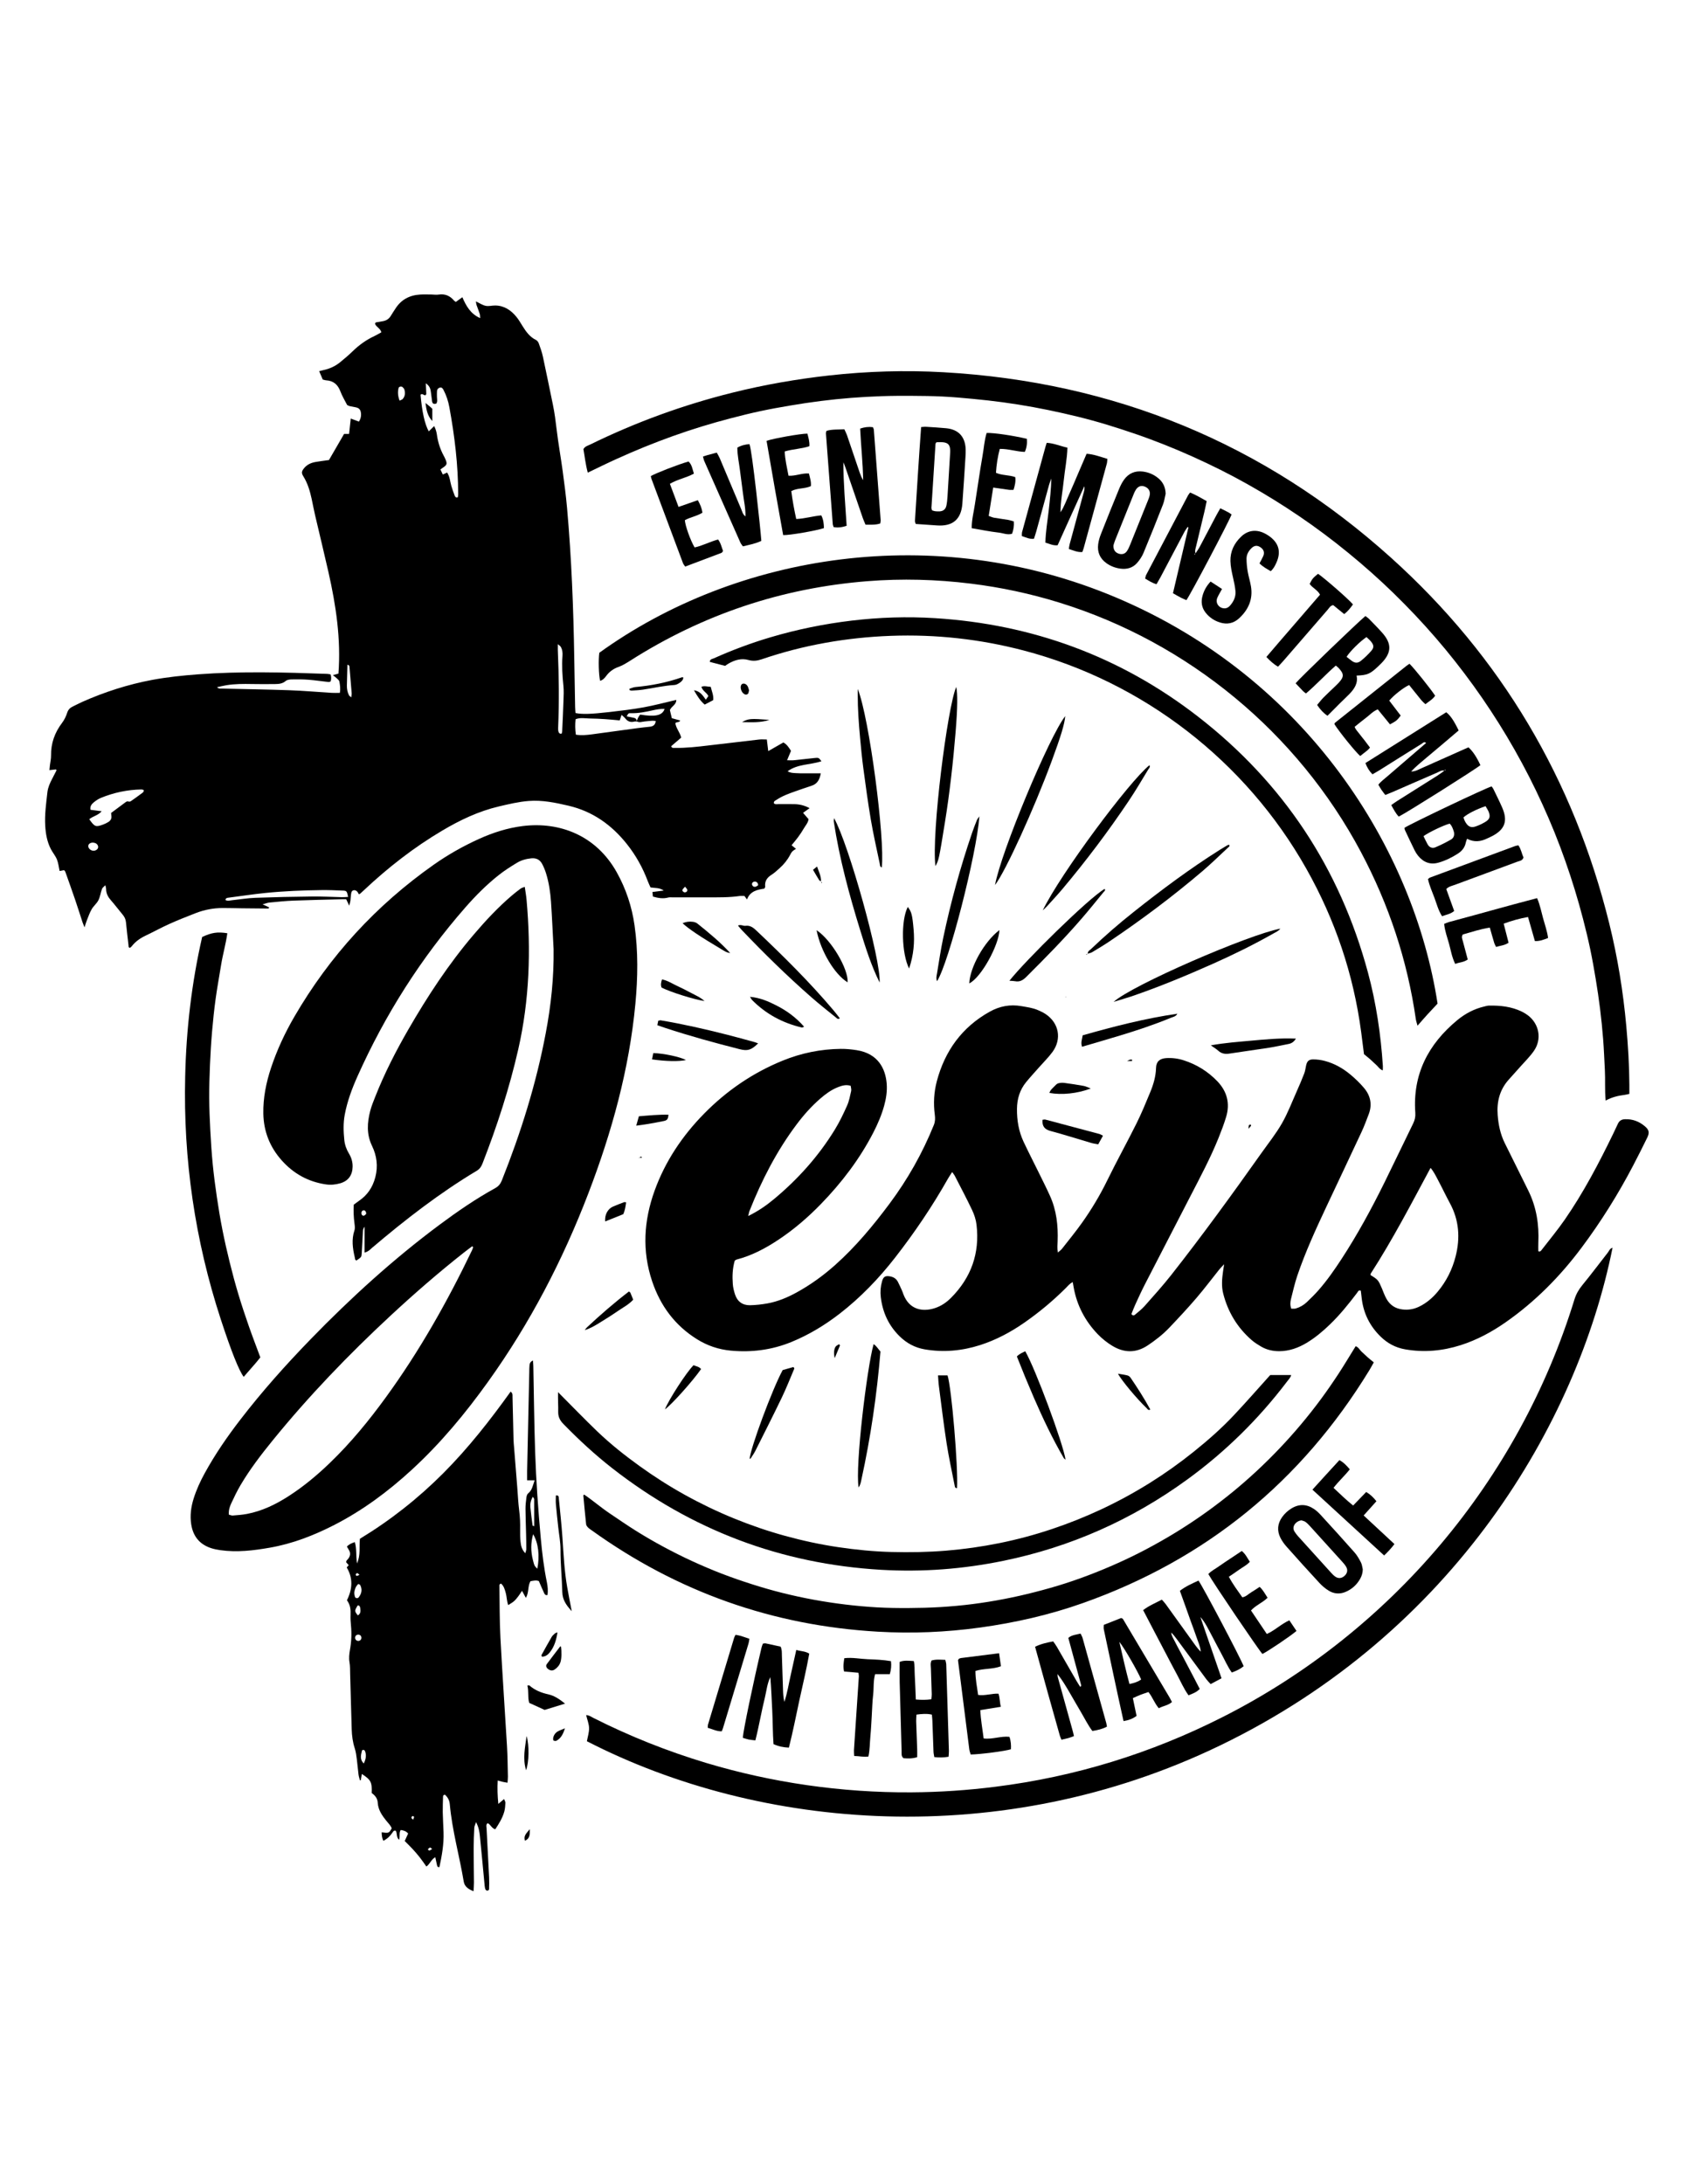 <?xml version="1.0" encoding="utf-8"?>
<!-- Generator: Adobe Illustrator 23.0.0, SVG Export Plug-In . SVG Version: 6.00 Build 0)  -->
<svg version="1.1" id="Layer_1" xmlns="http://www.w3.org/2000/svg" xmlns:xlink="http://www.w3.org/1999/xlink" x="0px" y="0px"
	 viewBox="0 0 612 792" style="enable-background:new 0 0 612 792;" xml:space="preserve">
<path d="M130.2,324.27c-0.27-0.43-0.42-0.82-0.69-1.06c-0.78-0.72-1.85-0.49-2.06,0.48c-0.2,0.94-0.2,1.92-0.32,2.88
	c-0.05,0.42-0.19,0.83-0.43,1.83c-0.52-1.1-0.79-1.65-1.11-2.32c-0.53,0-1.1-0.01-1.67,0c-5.83,0.15-11.65,0.26-17.47,0.49
	c-2.91,0.11-5.81,0.43-8.7,0.7c-0.72,0.07-1.41,0.36-2.49,0.64c1.05,0.49,1.73,0.81,2.42,1.13c-0.13,0.16-0.24,0.4-0.35,0.4
	c-3.2-0.01-6.41-0.05-9.61-0.09c-2.33-0.03-4.66-0.11-6.99-0.1c-3.33,0.02-6.57,0.63-9.68,1.83c-3.26,1.26-6.5,2.55-9.68,3.98
	c-2.83,1.27-5.55,2.78-8.36,4.11c-2.06,0.97-3.88,2.19-5.27,4.02c-0.16,0.21-0.42,0.35-0.61,0.5c-0.61-0.13-0.47-0.59-0.51-0.94
	c-0.32-2.8-0.66-5.59-0.93-8.39c-0.11-1.13-0.58-2-1.3-2.84c-1.38-1.63-2.64-3.36-4.06-4.96c-1.08-1.21-1.82-2.49-1.84-4.14
	c0-0.38-0.13-0.75-0.26-1.44c-0.53,0.55-1.05,0.87-1.22,1.33c-0.5,1.36-0.67,2.85-1.31,4.12c-0.6,1.19-1.76,2.08-2.43,3.24
	c-0.73,1.25-1.2,2.64-1.74,3.99c-0.29,0.71-0.49,1.46-0.87,2.6c-0.33-0.83-0.53-1.29-0.69-1.76c-0.91-2.76-1.78-5.54-2.72-8.29
	c-1.16-3.4-2.37-6.77-3.57-10.15c-0.06-0.17-0.23-0.3-0.43-0.54c-0.46,0.08-0.98,0.18-1.63,0.3c-0.31-1.4-0.44-2.87-0.97-4.18
	c-0.54-1.33-1.53-2.47-2.2-3.76c-1.36-2.63-1.87-5.5-2.04-8.43c-0.24-4.09,0.33-8.14,0.79-12.19c0.2-1.75,0.93-3.36,1.75-4.92
	c0.54-1.03,1.06-2.06,1.57-3.04c-0.13-0.17-0.2-0.32-0.25-0.31c-0.72,0.07-1.43,0.15-2.34,0.26c0.07-0.66,0.11-1.22,0.18-1.78
	c0.14-1.16,0.43-2.31,0.41-3.47c-0.07-4.46,1.32-8.36,4.01-11.9c0.81-1.06,1.42-2.34,1.83-3.62c0.37-1.14,1.01-1.81,2.03-2.29
	c1.14-0.53,2.25-1.15,3.4-1.66c8.19-3.64,16.7-6.37,25.49-8.01c5.43-1.01,10.96-1.58,16.47-2c15.62-1.17,31.25-0.73,46.88-0.17
	c0.38,0.01,0.75,0.1,1.29,0.18c0.27,0.84,0.3,1.65,0.03,2.56c-0.25,0.07-0.52,0.24-0.77,0.21c-2.41-0.26-4.81-0.63-7.23-0.82
	c-2.03-0.16-4.07-0.16-6.11-0.12c-0.75,0.01-1.68,0.12-2.19,0.56c-1.15,1-2.45,1.1-3.8,1.12c-2.82,0.03-5.63,0.05-8.45-0.01
	c-3.11-0.06-6.22-0.06-9.3,0.44c-1.03,0.17-2.05,0.43-3.37,0.71c0.67,0.65,1.23,0.49,1.71,0.5c8.16,0.2,16.31,0.31,24.47,0.6
	c5.14,0.18,10.27,0.64,15.41,0.95c0.94,0.06,1.89,0.01,2.96,0.01c0.28-1.47,0.07-2.8-0.16-4.11c-0.07-0.41-0.52-0.77-0.86-1.09
	c-0.39-0.38-0.84-0.7-1.51-1.24c0.93-0.25,1.53-0.41,2.03-0.54c0.94-12.54-0.89-24.68-3.61-36.73c-1.56-6.91-3.25-13.79-4.86-20.69
	c-0.46-1.98-0.83-3.99-1.26-5.98c-0.62-2.86-1.45-5.63-3.01-8.15c-0.74-1.19-0.64-1.8,0.22-2.88c1.09-1.37,2.58-2.03,4.25-2.32
	c1.53-0.27,3.07-0.45,4.83-0.7c1.79-3.08,3.63-6.25,5.49-9.47c0.52,0,1.07,0,1.81,0c0.19-1.79,0.38-3.58,0.6-5.56
	c1.07,0.4,1.96,0.72,2.99,1.1c0.62-1.04,0.88-2.11,0.69-3.28c-0.18-1.13-0.72-1.67-1.88-1.91c-0.76-0.16-1.52-0.29-2.28-0.45
	c-0.18-0.04-0.35-0.15-0.82-0.37c-0.76-1.5-1.78-3.16-2.46-4.96c-0.93-2.46-2.51-3.84-5.15-4c-0.38-0.02-0.74-0.17-1.25-0.29
	c-0.4-0.94-0.8-1.89-1.29-3.03c0.67-0.17,1.11-0.3,1.55-0.39c2.22-0.47,4.25-1.39,6.01-2.82c1.58-1.28,3.14-2.6,4.6-4.02
	c2.32-2.26,4.9-4.11,7.84-5.48c0.86-0.4,1.67-0.9,2.55-1.38c-0.34-1.46-1.85-1.87-2.28-3.08c0.09-0.67,0.66-0.55,1.1-0.64
	c0.57-0.12,1.14-0.21,1.72-0.31c1.33-0.22,2.32-0.9,2.99-2.09c0.48-0.84,1.05-1.63,1.57-2.45c2.09-3.3,5.16-4.9,8.98-5.12
	c1.35-0.08,2.72-0.03,4.08-0.02c0.87,0.01,1.77,0.17,2.62,0.03c2.35-0.36,4.17,0.46,5.65,2.24c0.12,0.14,0.31,0.22,0.6,0.42
	c0.72-0.52,1.48-1.06,2.36-1.7c1.37,3.15,2.94,6.03,6.47,7.58c-0.06-0.64-0.02-1.09-0.15-1.49c-0.36-1.11-0.8-2.19-1.18-3.29
	c-0.11-0.33-0.13-0.7-0.23-1.29c1.36,0.64,2.41,1.38,3.57,1.61c1.1,0.23,2.31-0.14,3.48-0.12c3.27,0.04,5.7,1.73,7.68,4.15
	c0.86,1.05,1.53,2.25,2.25,3.39c1.25,1.99,2.59,3.87,4.8,4.94c0.46,0.22,0.87,0.79,1.05,1.29c0.56,1.55,1.12,3.11,1.47,4.72
	c1.25,5.78,2.41,11.59,3.62,17.38c0.64,3.04,1.02,6.12,1.39,9.21c0.6,5.01,1.5,9.98,2.18,14.98c0.6,4.42,1.18,8.86,1.58,13.3
	c1.62,18.2,2.33,36.44,2.62,54.7c0.09,5.83,0.2,11.65,0.31,17.48c0.01,0.76,0.09,1.51,0.14,2.23c2.36,0.49,5.49,0.43,12.25-0.35
	c4.15-0.48,8.3-0.96,12.4-1.7c3.97-0.72,7.89-1.78,11.91-2.71c0.03,1.78-1.67,2.2-2.32,3.68c0.19,0.79,0.43,1.81,0.7,2.95
	c1.02,0.28,2.02,0.56,3.03,0.84c-0.31,0.83-1.13,0.37-1.75,0.95c0.21,1.81,1.64,3.29,2.13,5.25c-1.2,1.03-2.44,2.09-3.64,3.12
	c0.23,0.75,0.78,0.61,1.22,0.62c4.19,0.07,8.33-0.41,12.48-0.91c6.07-0.73,12.14-1.44,18.22-2.13c0.85-0.1,1.72-0.01,2.78-0.01
	c0.17,1.37,0.32,2.65,0.51,4.21c1.98-1.13,3.73-2.13,5.49-3.14c1.29,0.72,2.01,1.85,2.76,3.06c-0.45,1.07-0.89,2.12-1.42,3.4
	c0.97,0,1.71,0.06,2.44-0.01c2.51-0.25,5.02-0.55,7.53-0.81c0.48-0.05,1.01-0.13,1.43,0.03c0.36,0.14,0.6,0.61,1.08,1.14
	c-4.16,1.38-8.56,0.94-12.28,3.63c1.01,0.64,1.96,0.61,2.86,0.68c1.06,0.08,2.13,0.07,3.2,0.08c0.97,0.01,1.94,0,2.91-0.01
	c0.96,0,1.92,0,3.07,0c-0.42,2.25-1.23,3.84-3.35,4.51c-2.03,0.65-4.04,1.37-6.06,2.08c-2.29,0.8-4.58,1.64-6.61,3
	c-0.44,0.29-1.1,0.47-1.02,1.26c0.54,0.55,1.25,0.3,1.89,0.31c1.84,0.03,3.69-0.02,5.54,0.02c1.86,0.04,3.65,0.43,5.54,1.46
	c-0.83,0.59-1.55,1.1-2.37,1.69c0.71,0.81,1.33,1.53,1.99,2.29c-0.16,1.33-1.07,2.27-1.69,3.33c-0.63,1.09-1.33,2.15-2.08,3.16
	c-0.73,1-1.55,1.94-2.39,2.98c0.58,0.47,1.08,0.87,1.61,1.29c-1.44,0.93-1.46,0.92-2.17,2.26c-0.97,1.83-2.25,3.4-3.79,4.77
	c-0.94,0.84-1.87,1.73-2.93,2.39c-1.66,1.03-2.51,2.36-2.29,4.34c0.02,0.16-0.14,0.35-0.28,0.66c-2.51,0.41-5.15,0.85-6.32,3.94
	c-0.4-0.55-0.66-0.9-0.92-1.26c-0.57,0-1.16-0.07-1.73,0.01c-3.86,0.56-7.75,0.49-11.63,0.49c-4.27,0-8.54-0.01-12.82,0
	c-0.49,0-0.99-0.06-1.45,0.06c-1.84,0.5-3.62,0.22-5.58-0.34c-0.05-0.46-0.11-0.99-0.18-1.66c1.38-0.17,2.61-0.33,4.11-0.52
	c-1.53-1.11-3.13-0.86-4.79-1.13c-0.32-0.72-0.7-1.49-1-2.28c-1.82-4.86-4.32-9.34-7.54-13.4c-5.54-6.97-12.41-11.9-21.23-13.96
	c-4.75-1.11-9.47-2.09-14.39-1.72c-3.7,0.28-7.28,1.15-10.87,1.99c-7.35,1.73-14.09,4.94-20.54,8.76
	c-10.24,6.06-19.57,13.33-28.24,21.46c-0.5,0.47-0.99,0.93-1.5,1.38C130.6,324.13,130.49,324.15,130.2,324.27z M231.03,261.64
	c-0.28-0.01-0.59-0.07-0.85,0c-1.37,0.36-2.46,0.02-3.33-1.12c-0.33-0.43-0.79-0.76-1.36-1.3c-0.28,0.82-0.48,1.4-0.68,2
	c-1.86-0.16-3.59-0.35-5.32-0.46c-1.83-0.12-3.67-0.21-5.51-0.23c-1.71-0.02-3.45-0.43-5.18,0.27c-0.19,1.88-0.18,3.68,0.11,5.6
	c2.08,0.32,3.99,0.12,5.88-0.13c5.46-0.72,10.92-1.5,16.38-2.23c1.53-0.21,3.07-0.36,4.61-0.53c1.19-0.13,1.97-0.69,2.11-2.06
	c-0.43-0.04-0.8-0.13-1.17-0.11c-0.96,0.06-1.92,0.17-2.89,0.27c-0.94,0.09-1.89,0.52-2.85-0.05c0.26-0.92,0.68-1.76,1.26-2.44
	c5.17,0.83,8.04,0.47,8.85-2.06c-1.48-0.07-2.88,0.19-4.28,0.5c-2.63,0.59-5.27,1.13-8,1.04c-0.28-0.01-0.62,0-0.82,0.15
	c-0.24,0.19-0.36,0.54-0.64,1.01c1.08,0.22,1.92,0.36,2.75,0.56C230.77,260.49,230.98,261.02,231.03,261.64z M154.48,138.99
	c0.08,1.56,0.14,2.71,0.17,3.86c0,0.15-0.18,0.3-0.28,0.45c-0.62,0.21-1.15-0.86-1.81-0.15c0.56,6.26,1.51,10.57,2.98,13.27
	c0.61-0.6,1.19-1.17,1.96-1.92c0.61,1.18,0.87,2.19,1.01,3.22c0.37,2.61,1.15,5.09,2.4,7.42c0.28,0.51,0.54,1.03,0.76,1.57
	c0.6,1.48,0.46,1.88-0.95,2.84c-0.3,0.2-0.59,0.42-0.95,0.67c0.32,0.68,0.6,1.26,0.87,1.84c0.64-0.29,1.1-0.51,1.56-0.72
	c1.03,1.58,1.07,3.28,1.53,4.84c0.35,1.2,0.77,2.38,1.22,3.55c0.17,0.42,0.48,0.86,1.16,0.55c0.03-0.35,0.1-0.73,0.1-1.11
	c-0.01-10.6-1.28-21.07-3.19-31.47c-0.4-2.19-1.08-4.32-2.13-6.31c-0.29-0.54-0.62-1.02-1.33-0.83c-0.63,0.16-0.99,0.62-1.03,1.25
	c-0.05,0.67-0.02,1.35-0.02,2.03c0,0.85,0.31,1.74-0.26,2.53c-0.78,0.22-1.37,0.07-1.5-0.82c-0.17-1.15-0.29-2.31-0.45-3.46
	C156.16,141.02,155.92,140,154.48,138.99z M32.38,297.05c1.97,2.79,2.33,2.93,5.09,1.91c0.63-0.23,1.25-0.54,1.82-0.89
	c0.79-0.49,1.25-1.2,1.12-2.18c-0.06-0.45-0.09-0.91-0.1-1.11c1.85-1.37,3.48-2.57,5.1-3.79c0.4-0.3,0.75-0.55,1.3-0.33
	c0.2,0.08,0.55-0.01,0.75-0.14c1.35-0.94,2.68-1.89,4-2.88c0.35-0.27,0.84-0.53,0.63-1.2c-0.24-0.06-0.51-0.18-0.77-0.18
	c-5.09,0.09-10,1.13-14.7,3.05c-0.96,0.39-1.87,1.02-2.68,1.69c-0.73,0.61-1.34,1.41-1.09,2.64c1.28,0.16,2.54,0.33,4.04,0.52
	C35.58,295.69,33.8,295.9,32.38,297.05z M81.79,326.34c0.79,0.48,1.64,0.16,2.45,0.08c2.79-0.29,5.58-0.77,8.38-0.87
	c6.87-0.25,13.75-0.4,20.63-0.47c3.58-0.04,7.17,0.16,10.75,0.24c0.75,0.02,1.5-0.06,2.28-0.09c-0.44-2.13-0.48-2.24-2.02-2.3
	c-2.52-0.11-5.04-0.21-7.55-0.18c-6.88,0.08-13.76,0.36-20.6,1.06c-4.43,0.46-8.84,1.12-13.25,1.7
	C82.38,325.57,81.86,325.63,81.79,326.34z M202.36,233.58c0,0.95-0.02,1.51,0,2.08c0.41,9.41,0.51,18.83,0.12,28.25
	c-0.02,0.48,0,0.98,0.13,1.43c0.14,0.47,0.48,0.84,1.15,0.67c0.06-0.24,0.17-0.5,0.18-0.77c0.17-3.68,0.35-7.37,0.47-11.06
	c0.06-1.84,0.17-3.7-0.02-5.53c-0.37-3.58-0.61-7.15-0.34-10.75c0.09-1.17-0.01-2.35-0.64-3.38
	C203.24,234.23,202.9,234.05,202.36,233.58z M127.44,252.85c0.07-0.65,0.17-1.08,0.14-1.5c-0.25-3.25-0.53-6.5-0.82-9.75
	c-0.01-0.15-0.2-0.3-0.33-0.43c-0.06-0.06-0.18-0.06-0.4-0.12c-0.07,2.52-0.15,5-0.19,7.48c-0.02,1.26,0.19,2.49,0.79,3.62
	C126.73,252.37,127.01,252.5,127.44,252.85z M144.96,145.27c0.5-0.25,0.9-0.33,1.11-0.57c0.91-1.01,0.99-2.23,0.62-3.47
	c-0.1-0.33-0.41-0.63-0.68-0.88c-0.42-0.38-1.29-0.16-1.42,0.35C144.22,142.2,144.36,143.65,144.96,145.27z M33.97,308.48
	c0.85,0,1.6-0.59,1.64-1.28c0.04-0.62-0.43-1.27-1.1-1.51c-0.18-0.06-0.37-0.1-0.56-0.13c-0.87-0.12-1.69,0.28-1.89,0.93
	c-0.22,0.73,0.42,1.66,1.34,1.91C33.59,308.46,33.78,308.46,33.97,308.48z M275.04,320.98c-0.03-0.81-0.52-1.27-1.13-1.31
	c-0.65-0.04-1.19,0.46-1.1,1c0.09,0.59,0.59,1,1.24,0.87C274.44,321.47,274.78,321.14,275.04,320.98z M248.52,321.52
	c-0.43,0.5-0.8,0.79-0.96,1.16c-0.15,0.36,0.44,0.9,0.87,0.9c0.56-0.01,0.95-0.38,0.92-0.85
	C249.34,322.37,248.91,322.05,248.52,321.52z"/>
<path d="M266.54,457.13c-0.82,2.84-0.91,5.66-0.7,8.47c0.09,1.24,0.4,2.5,0.78,3.69c0.83,2.62,2.72,4.03,5.45,3.99
	c2.12-0.04,4.27-0.28,6.36-0.66c3.76-0.68,7.25-2.15,10.58-3.98c5.05-2.77,9.67-6.12,13.97-9.95c7.43-6.63,13.75-14.23,19.69-22.19
	c6.6-8.84,11.98-18.36,16.11-28.59c0.51-1.27,0.5-2.45,0.34-3.69c-0.54-4.1-0.32-8.18,0.73-12.15c2.92-11.01,9.12-19.61,19.18-25.22
	c3.59-2,7.4-2.75,11.52-2.02c2.01,0.36,4.04,0.6,5.92,1.41c0.98,0.42,1.96,0.87,2.84,1.46c4.84,3.21,5.95,9.02,2.52,13.72
	c-1.42,1.95-3.18,3.66-4.78,5.48c-1.6,1.82-3.26,3.6-4.79,5.47c-2.31,2.81-3.3,6.11-3.33,9.73c-0.04,4.13,0.63,8.14,2.39,11.89
	c1.81,3.86,3.78,7.65,5.66,11.49c1.33,2.7,2.68,5.39,3.92,8.13c2.38,5.25,2.99,10.81,2.78,16.51c-0.04,1.22-0.19,2.45,0.09,4.04
	c0.68-0.6,1.14-0.91,1.47-1.32c2.45-3.13,4.98-6.21,7.29-9.46c3.43-4.83,6.47-9.89,9.09-15.24c3.41-6.98,7.18-13.77,10.64-20.72
	c1.86-3.73,3.45-7.6,5.04-11.45c1.15-2.79,2-5.7,2.08-8.74c0.06-2.32,1.35-3.41,3.71-3.56c2.16-0.13,4.27,0.14,6.32,0.8
	c4.71,1.51,8.81,4.05,12.23,7.62c3.51,3.68,4.64,8.02,3.17,12.9c-0.78,2.6-1.76,5.14-2.77,7.66c-2.87,7.12-6.48,13.9-10,20.71
	c-5.57,10.78-11.15,21.56-16.7,32.35c-1.24,2.42-2.37,4.89-3.5,7.36c-0.52,1.14-0.95,2.32-1.39,3.4c0.46,0.68,0.93,0.56,1.32,0.23
	c1.18-1.01,2.43-1.96,3.45-3.11c3.28-3.71,6.61-7.39,9.67-11.27c11.35-14.43,22.14-29.28,32.75-44.26c2.53-3.57,5.28-7,7.44-10.78
	c2.11-3.69,3.63-7.72,5.37-11.62c0.95-2.13,1.87-4.27,2.7-6.44c0.35-0.89,0.45-1.88,0.66-2.83c0.34-1.56,0.96-2.25,2.55-2.25
	c1.44,0,2.91,0.19,4.3,0.57c3.42,0.91,6.48,2.64,9.19,4.89c1.78,1.48,3.48,3.12,4.97,4.88c2.37,2.79,3.05,6.03,1.72,9.53
	c-0.83,2.18-1.64,4.37-2.62,6.47c-4.18,8.97-8.44,17.92-12.65,26.88c-3.88,8.26-7.7,16.55-10.64,25.2c-0.93,2.75-1.56,5.6-2.28,8.42
	c-0.29,1.13-0.38,2.29,0.09,3.56c0.57-0.03,1.16,0.06,1.67-0.09c1.51-0.44,2.86-1.24,4-2.32c1.47-1.4,2.93-2.84,4.27-4.37
	c3.08-3.51,5.74-7.34,8.29-11.24c5.85-8.96,10.94-18.34,15.67-27.92c3.48-7.05,6.85-14.16,10.31-21.21
	c0.62-1.26,0.89-2.47,0.79-3.89c-1.01-13.93,4.69-24.88,15.21-33.58c2.86-2.37,6.13-4.1,9.79-4.96c0.57-0.13,1.14-0.32,1.71-0.33
	c4.11-0.08,8.15,0.35,11.91,2.17c0.78,0.38,1.54,0.84,2.23,1.36c4.13,3.12,5.13,8.69,2.15,12.93c-1.38,1.98-3.13,3.7-4.74,5.51
	c-1.48,1.67-2.99,3.31-4.47,4.99c-3.22,3.65-4.27,7.98-3.91,12.72c0.27,3.51,0.97,6.92,2.54,10.11c1.88,3.83,3.79,7.65,5.69,11.47
	c0.99,2,2,3.99,2.97,6c2.88,5.91,3.85,12.17,3.55,18.68c-0.05,1.05-0.01,2.1-0.01,3.12c0.68,0.31,0.98-0.17,1.25-0.52
	c2.79-3.61,5.71-7.13,8.31-10.87c6.81-9.84,12.37-20.42,17.59-31.17c0.59-1.22,1.16-2.46,1.74-3.69c0.51-1.08,1.35-1.57,2.54-1.61
	c2.76-0.11,5.16,0.8,7.23,2.56c1.52,1.29,1.75,2.29,0.86,4.11c-1.66,3.4-3.37,6.78-5.12,10.14c-5.46,10.43-11.69,20.39-18.74,29.81
	c-7.79,10.41-16.84,19.57-27.54,27.03c-5.05,3.52-10.43,6.41-16.3,8.28c-6.57,2.09-13.3,2.71-20.13,1.51
	c-3.44-0.6-6.38-2.16-8.9-4.62c-3.83-3.74-6.11-8.22-6.81-13.52c-0.14-1.05-0.25-2.11-0.37-3.13c-0.87-0.36-1.05,0.4-1.35,0.79
	c-3.06,4.02-6.22,7.96-9.87,11.47c-2.6,2.5-5.34,4.81-8.44,6.67c-3.05,1.82-6.29,2.99-9.91,3.01c-2.39,0.01-4.63-0.51-6.68-1.72
	c-1.17-0.69-2.33-1.42-3.35-2.31c-5.21-4.53-8.62-10.2-10.32-16.87c-0.68-2.67-0.44-5.4-0.05-8.11c0.09-0.65,0.2-1.31,0.38-2.5
	c-0.8,0.85-1.27,1.28-1.67,1.78c-2.79,3.48-5.48,7.07-8.38,10.45c-3.16,3.68-6.47,7.24-9.82,10.75c-2.35,2.47-5.03,4.56-7.87,6.45
	c-4.29,2.84-8.62,2.7-12.87,0.11c-1.89-1.15-3.68-2.58-5.21-4.17c-4.63-4.8-7.61-10.5-8.78-17.1c-0.09-0.53-0.19-1.07-0.32-1.82
	c-1.19,0.61-1.83,1.48-2.56,2.21c-4.62,4.6-9.61,8.76-14.97,12.49c-4.97,3.46-10.28,6.29-16.04,8.14
	c-6.57,2.1-13.29,2.73-20.12,1.56c-3.55-0.61-6.56-2.23-9.14-4.77c-3.98-3.91-6.14-8.67-6.8-14.15c-0.23-1.95-0.08-3.88,0.46-5.77
	c0.46-1.63,1.16-2.05,2.76-1.8c1.34,0.21,2.38,0.81,3,2.04c0.48,0.95,0.93,1.92,1.37,2.89c0.24,0.53,0.43,1.08,0.63,1.63
	c2.17,5.64,7.03,6.4,11.42,4.97c2.25-0.73,4.19-2.06,5.85-3.73c7.31-7.35,10.46-16.2,9.24-26.5c-0.21-1.8-0.8-3.63-1.58-5.27
	c-1.99-4.21-4.18-8.32-6.31-12.47c-0.21-0.41-0.53-0.77-0.95-1.36c-0.57,0.9-1.06,1.59-1.47,2.31
	c-5.7,10.08-12.16,19.64-19.28,28.77c-5.88,7.54-12.46,14.38-20.03,20.25c-5.4,4.18-11.2,7.69-17.53,10.28
	c-7.06,2.89-14.42,3.84-21.98,3.14c-4.41-0.41-8.53-1.79-12.31-4.16c-8-5-13.26-12.12-16.24-20.99
	c-3.71-11.04-3.02-22.02,0.89-32.84c3.86-10.67,10.05-19.9,17.98-27.96c8.2-8.34,17.69-14.82,28.55-19.23
	c6.72-2.73,13.74-4.16,21-4.24c1.93-0.02,3.88,0.17,5.79,0.47c7.79,1.23,10.44,6.74,10.88,12.12c0.22,2.74-0.2,5.42-0.93,8.06
	c-0.94,3.39-2.32,6.59-3.92,9.7c-4.99,9.66-11.51,18.2-19.07,25.97c-4.69,4.82-9.76,9.18-15.37,12.9c-4.72,3.13-9.67,5.76-15.2,7.18
	C267.03,456.76,266.88,456.91,266.54,457.13z M497.21,462.36c2.69,1.64,2.82,1.79,4.14,4.9c0.27,0.62,0.49,1.27,0.76,1.89
	c0.27,0.62,0.54,1.25,0.88,1.84c1.29,2.26,3.2,3.53,5.83,3.83c2.1,0.24,4.06-0.09,5.94-0.99c2.67-1.28,4.88-3.16,6.77-5.42
	c3.17-3.78,5.33-8.1,6.54-12.87c1.69-6.64,1.26-13.07-2.06-19.21c-1.52-2.82-2.89-5.72-4.39-8.54c-0.77-1.44-1.47-2.93-2.65-4.31
	c-7,13.02-13.75,26.01-21.7,38.33C497.17,461.95,497.23,462.18,497.21,462.36z M271.43,440.93c3.69-1.8,6.53-3.8,9.22-6.02
	c8.73-7.23,16.22-15.57,22.16-25.23c1.72-2.79,3.15-5.78,4.49-8.78c0.74-1.66,1.08-3.51,1.48-5.3c0.13-0.59-0.11-1.27-0.18-1.89
	c-1.77-0.52-3.24-0.04-4.68,0.53c-2.37,0.94-4.4,2.44-6.31,4.09c-3.24,2.8-6.07,5.99-8.63,9.41c-7.21,9.6-12.64,20.18-17.06,31.3
	C271.74,439.47,271.68,439.94,271.43,440.93z"/>
<path d="M200.83,344.16c-0.31-5.72-0.55-11.44-0.94-17.15c-0.24-3.49-0.75-6.95-1.79-10.31c-0.37-1.2-0.86-2.38-1.45-3.48
	c-0.81-1.5-2.13-2.16-3.88-1.99c-1.87,0.18-3.66,0.67-5.24,1.63c-2.24,1.35-4.46,2.77-6.51,4.38c-4.44,3.49-8.42,7.49-12.14,11.73
	c-16.18,18.47-29.19,38.97-39.22,61.37c-1.98,4.43-3.67,8.98-4.58,13.78c-0.59,3.09-0.49,6.19-0.17,9.28
	c0.18,1.75,0.78,3.4,1.7,4.92c0.87,1.44,1.34,3,1.31,4.71c-0.05,3.09-1.56,5.2-4.5,6.04c-1.68,0.48-3.41,0.66-5.19,0.4
	c-6.42-0.94-11.75-3.91-16.03-8.71c-4.29-4.81-6.55-10.47-6.67-16.97c-0.1-5.71,1.01-11.19,2.79-16.57
	c2.15-6.47,5.02-12.63,8.44-18.52c12.83-22.08,29.7-40.47,50.6-55.16c5.17-3.64,10.66-6.74,16.43-9.35
	c5.07-2.29,10.31-3.97,15.85-4.66c13.51-1.67,26.69,3.49,34.1,16.77c3.35,6,5.48,12.41,6.45,19.21c1.35,9.48,1.2,18.98,0.31,28.48
	c-2.24,23.76-8.55,46.53-17.06,68.73c-9.29,24.22-21.17,47.08-36.3,68.19c-8.27,11.55-17.31,22.45-27.81,32.08
	c-8.55,7.85-17.8,14.72-28.17,20.02c-7.38,3.77-15.06,6.75-23.25,8.18c-5.94,1.04-11.92,1.77-17.96,0.91
	c-1.15-0.16-2.3-0.39-3.4-0.75c-4.2-1.38-6.54-4.36-7.19-8.68c-0.47-3.13-0.07-6.19,0.86-9.2c1.02-3.26,2.43-6.34,4.07-9.32
	c3.75-6.83,8.15-13.22,12.9-19.38c7.89-10.25,16.49-19.88,25.49-29.15c14.57-15,30-29.04,46.79-41.53
	c6.47-4.81,13.11-9.38,20.18-13.27c1.18-0.65,1.89-1.5,2.39-2.75c6.92-17.35,12.49-35.11,15.95-53.48
	C199.9,364.54,200.97,354.41,200.83,344.16z M171.65,452.23c-0.12-0.11-0.24-0.22-0.35-0.33c-1.07,0.81-2.15,1.6-3.21,2.44
	c-9.15,7.23-17.94,14.86-26.48,22.79c-15.24,14.15-29.64,29.11-42.77,45.27c-4.17,5.13-8.18,10.37-11.55,16.06
	c-1.28,2.16-2.37,4.45-3.43,6.73c-0.57,1.21-0.96,2.52-0.84,4.03c0.51,0.12,0.97,0.35,1.41,0.32c1.74-0.14,3.49-0.26,5.2-0.59
	c5.42-1.04,10.3-3.39,14.91-6.34c5.5-3.52,10.49-7.68,15.18-12.2c7.51-7.23,14.09-15.26,20.21-23.67
	c12.21-16.77,22.36-34.75,31.32-53.42C171.41,452.96,171.52,452.59,171.65,452.23z"/>
<path d="M134.84,650.17c0.15-3.98-0.29-4.79-3.57-6.92c-0.13,0.79-0.26,1.53-0.39,2.27c-0.1,0.01-0.2,0.03-0.3,0.04
	c-0.18-0.71-0.43-1.4-0.52-2.12c-0.24-1.83-0.36-3.67-0.61-5.5c-0.18-1.34-0.34-2.72-0.76-4c-0.73-2.25-1.03-4.54-1.1-6.88
	c-0.21-6.7-0.39-13.4-0.57-20.09c-0.04-1.43,0.02-2.84-0.24-4.29c-0.25-1.39-0.09-2.91,0.16-4.33c0.54-2.99,0.68-5.97,0.38-8.99
	c-0.12-1.25-0.21-2.53-0.15-3.78c0.09-1.88-0.07-3.67-1.31-5.32c2-3.99,2.27-8-0.08-11.9c0.28-0.32,0.46-0.52,0.73-0.83
	c-0.29-0.32-0.6-0.67-0.91-1.02c0.02-0.18-0.01-0.4,0.07-0.54c0.15-0.24,0.38-0.43,0.57-0.66c0.91-1.1,1.05-2.25,0.22-3.47
	c-0.21-0.31-0.38-0.65-0.61-1.03c0.79-0.89,1.75-1.26,2.88-1.63c0.71,2.43,0.35,4.89,0.79,7.74c1.37-3.14,0.73-6.04,1.05-8.95
	c11.06-6.71,21.18-14.68,30.33-23.87c9.03-9.07,16.9-19.11,24.35-29.5c0.84,0.68,0.66,1.3,0.68,1.84
	c0.13,5.24,0.24,10.49,0.37,15.73c0.02,0.87,0.13,1.74,0.19,2.61c0.39,4.84,0.77,9.67,1.16,14.51c0.22,2.81,0.34,5.63,0.7,8.42
	c0.3,2.32,0.39,4.64,0.34,6.97c-0.03,1.45,0,2.92,0.15,4.36c0.15,1.42,0.43,2.85,1.73,4.17c0.17-0.67,0.36-1.1,0.36-1.52
	c0.01-1.84-0.04-3.69-0.08-5.53c-0.07-3.01-0.19-6.02-0.21-9.03c-0.01-1.35,0.15-2.71,0.32-4.06c0.07-0.55,0.24-1.25,0.63-1.55
	c1.52-1.2,1.7-2.97,2.37-4.76c-0.98,0-1.79,0-2.73,0c0-1.19-0.02-2.25,0-3.3c0.26-11.94,0.52-23.89,0.78-35.83
	c0.02-0.87,0-1.75,0.09-2.62c0.07-0.68,0.35-1.29,1.24-1.69c0.06,0.8,0.13,1.44,0.14,2.07c0.21,10.39,0.31,20.78,0.66,31.17
	c0.35,10.38,1.09,20.75,2.03,31.1c0.49,5.42,1.14,10.81,2.24,16.14c0.31,1.52,0.43,3.05,0.22,4.56c-0.72,0.18-1.02-0.24-1.22-0.67
	c-0.65-1.4-1.25-2.83-1.92-4.37c-0.93-0.41-1.96-0.16-3.05,0.04c-1.05,1.8-0.47,4.02-1.66,6.04c-0.49-0.89-0.87-1.6-1.4-2.56
	c-0.56,0.83-0.94,1.46-1.39,2.04c-0.47,0.61-0.96,1.23-1.54,1.74c-0.56,0.49-1.25,0.85-2.09,1.4c-0.54-1.58-0.5-3.04-0.88-4.4
	c-0.36-1.26-0.68-2.58-1.74-3.41c-0.67,0.25-0.56,0.7-0.56,1.04c0.1,6.21,0.04,12.44,0.37,18.64c0.69,13.09,1.61,26.17,2.38,39.26
	c0.22,3.68,0.24,7.38,0.33,11.07c0.02,0.67-0.09,1.34-0.15,2.21c-0.64-0.12-1.16-0.19-1.68-0.31c-0.56-0.13-1.1-0.29-1.87-0.5
	c-0.16,2.82-0.07,5.46,0.22,8.49c0.83-0.7,1.38-1.17,2.09-1.77c0.2,0.55,0.5,0.97,0.48,1.38c-0.05,1.06-0.12,2.14-0.4,3.16
	c-0.65,2.35-1.93,4.39-3.27,6.43c-1.36-0.36-1.68-1.76-2.77-2.22c-0.71,0.55-0.42,1.28-0.39,1.89c0.29,5.92,0.63,11.83,0.92,17.75
	c0.07,1.45,0.04,2.91-0.01,4.36c-0.01,0.18-0.37,0.47-0.59,0.48c-0.23,0.01-0.6-0.19-0.69-0.39c-0.19-0.43-0.28-0.91-0.32-1.38
	c-0.58-5.99-1.11-11.98-1.72-17.97c-0.16-1.62-0.43-3.26-1.41-5.12c-0.29,0.91-0.6,1.47-0.63,2.05c-0.13,2.52-0.23,5.04-0.23,7.57
	c-0.01,4.08,0.09,8.16,0.11,12.24c0.01,1.05-0.1,2.09-0.15,3.19c-2.08-0.76-3.29-1.84-3.56-3.48c-1.57-9.38-4.21-18.57-5.06-28.07
	c-0.13-1.45-0.76-2.55-1.76-3.44c-0.63,0.04-0.68,0.46-0.69,0.82c-0.05,1.84-0.13,3.69-0.1,5.53c0.05,2.43,0.2,4.85,0.29,7.28
	c0.15,4.3-0.61,8.48-1.5,12.62c-0.59,0.09-0.77-0.22-0.86-0.63c-0.21-0.93-0.4-1.87-0.64-2.96c-1.53,0.84-1.89,2.45-3.23,3.38
	c-0.8-1.11-1.53-2.21-2.35-3.25c-0.84-1.07-1.73-2.1-2.65-3.1c-0.91-0.99-1.88-1.92-2.86-2.9c0.44-0.97,0.84-1.82,1.24-2.71
	c-0.75-0.88-1.63-1.15-2.7-1.28c-0.68,1.07-0.16,2.3-0.57,3.55c-1.12-0.9-0.62-2.35-1.21-3.27c-0.71-0.23-0.95,0.28-1.2,0.65
	c-0.83,1.22-1.81,2.24-3.32,2.99c-0.5-1.05-0.57-2.03-0.6-3.08c2.61,0.34,2.61,0.34,3.65-1.43c-0.37-1.06-1.24-1.86-1.96-2.75
	c-1.54-1.91-2.91-3.88-3.11-6.44C136.99,652.21,136.14,651.06,134.84,650.17z M193.41,556.3c-0.89,3.12-0.88,6.28-0.08,9.39
	c0.53,2.07,0.53,2.07,1.59,3.14C195.84,564.21,195.34,559.58,193.41,556.3z M193.29,542.74c-0.79,1.36-0.99,2.59-0.88,3.83
	c0.2,2.21,0.51,4.4,0.8,6.6c0.01,0.08,0.28,0.12,0.58,0.24c0-3.33,0-6.6-0.01-9.87C193.77,543.39,193.6,543.24,193.29,542.74z
	 M129.99,574.35c-0.95,0.87-1.28,1.88-1.44,2.92c-0.08,0.54,0.05,1.13,0.19,1.67c0.16,0.61,1,0.76,1.38,0.27
	c1.1-1.4,1.39-2.91,0.51-4.53C130.56,574.56,130.32,574.52,129.99,574.35z M131.97,639.45c0.72-1.52,1.01-2.85,0.52-4.29
	c-0.16-0.49-0.46-0.84-1.15-0.49C131.02,636.21,130.34,637.82,131.97,639.45z M129.8,585.74c1.03-0.55,1.04-1.49,0.91-2.45
	c-0.07-0.53-0.14-1.17-0.93-1.17C128.57,584.06,128.57,584.18,129.8,585.74z M129.98,592.73c-0.65-0.01-1.11,0.41-1.15,1.05
	c-0.05,0.72,0.55,1.29,1.27,1.22c0.6-0.06,1.05-0.59,1.01-1.19C131.07,593.16,130.62,592.73,129.98,592.73z M156.79,670.45
	c-0.41-0.28-0.67-0.57-0.8-0.52c-0.3,0.12-0.53,0.4-0.78,0.62c0.17,0.17,0.38,0.51,0.51,0.48
	C156.04,670.96,156.32,670.72,156.79,670.45z M130.41,571.07c-0.39-0.34-0.57-0.63-0.75-0.64c-0.21,0-0.52,0.21-0.61,0.41
	c-0.06,0.14,0.19,0.6,0.27,0.6C129.62,571.42,129.91,571.25,130.41,571.07z M149.86,659.84c0.19-0.5,0.35-0.78,0.36-1.06
	c0-0.09-0.47-0.32-0.63-0.25c-0.18,0.08-0.34,0.41-0.34,0.63C149.25,659.32,149.52,659.48,149.86,659.84z"/>
<path d="M213.23,171.38c-0.83-3.07-1.1-5.85-1.58-8.53c0.58-1.02,1.59-1.24,2.43-1.65c16.53-8.09,33.73-14.36,51.59-18.81
	c11.6-2.89,23.35-4.94,35.23-6.26c13.74-1.52,27.53-1.93,41.31-1.16c61.97,3.5,116.32,25.76,162.45,67.29
	c39.94,35.96,66.19,80.34,79.12,132.53c3.04,12.27,5.06,24.72,6.2,37.31c0.64,7.07,1.07,14.14,1.11,21.23c0.01,1.06,0,2.12,0,3.32
	c-0.67,0.14-1.2,0.29-1.74,0.36c-2.31,0.29-4.55,0.81-6.86,2.06c-0.37-3.87-0.09-7.52-0.29-11.15c-0.2-3.68-0.33-7.37-0.62-11.05
	c-0.28-3.68-0.66-7.35-1.11-11.01c-0.45-3.66-1-7.31-1.6-10.95c-0.6-3.64-1.25-7.27-2.01-10.88c-0.76-3.61-1.63-7.2-2.56-10.76
	c-0.93-3.57-1.93-7.12-3.01-10.64c-1.08-3.52-2.23-7.03-3.46-10.5c-1.23-3.48-2.53-6.93-3.91-10.35c-1.38-3.42-2.85-6.81-4.38-10.16
	c-1.53-3.35-3.13-6.68-4.81-9.97c-1.68-3.28-3.43-6.53-5.25-9.74c-1.82-3.21-3.71-6.38-5.67-9.5c-1.96-3.13-3.99-6.21-6.08-9.25
	c-2.09-3.04-4.26-6.03-6.48-8.97c-2.22-2.94-4.51-5.84-6.86-8.69c-2.35-2.84-4.77-5.64-7.24-8.37c-2.47-2.74-5.01-5.42-7.6-8.05
	c-2.59-2.63-5.23-5.21-7.93-7.72c-2.7-2.51-5.46-4.97-8.27-7.36c-2.81-2.39-5.67-4.73-8.57-7c-2.91-2.27-5.86-4.48-8.87-6.63
	c-3-2.14-6.06-4.21-9.15-6.22c-3.09-2.01-6.23-3.95-9.41-5.82c-3.18-1.87-6.39-3.68-9.65-5.41c-3.26-1.73-6.56-3.38-9.89-4.96
	c-3.33-1.58-6.69-3.1-10.09-4.54c-3.39-1.44-6.82-2.8-10.28-4.09c-3.45-1.29-6.94-2.48-10.45-3.62c-3.51-1.14-7.03-2.23-10.58-3.2
	c-3.55-0.98-7.14-1.85-10.73-2.66c-3.59-0.81-7.21-1.56-10.83-2.22c-3.63-0.66-7.27-1.24-10.92-1.74c-3.65-0.5-7.32-0.9-10.99-1.25
	c-3.67-0.35-7.35-0.68-11.03-0.86c-3.68-0.18-7.38-0.22-11.07-0.24c-3.69-0.02-7.38-0.01-11.07,0.12
	c-3.69,0.12-7.37,0.33-11.05,0.62c-3.68,0.29-7.35,0.67-11.01,1.13c-3.66,0.46-7.31,1.02-10.94,1.63
	c-3.64,0.61-7.27,1.26-10.87,2.03c-3.6,0.77-7.19,1.65-10.75,2.59c-3.57,0.93-7.12,1.93-10.64,3.01c-3.52,1.08-7.02,2.25-10.49,3.49
	c-3.47,1.24-6.91,2.56-10.33,3.95c-3.41,1.39-6.8,2.85-10.16,4.38C220.19,167.99,216.9,169.63,213.23,171.38z"/>
<path d="M132.26,454.2c0-3.38,0-6.38,0-9.37c-0.71,0.83-0.6,1.76-0.65,2.65c-0.13,2.32-0.24,4.65-0.39,6.97
	c-0.09,1.4-0.12,1.4-1.88,2.6c-0.63-0.13-0.54-0.71-0.64-1.13c-0.76-3.24-1.22-6.47-0.12-9.76c0.26-0.78,0.12-1.73,0.01-2.58
	c-0.3-2.22-0.38-4.44-0.26-6.75c0.63-0.46,1.23-0.94,1.86-1.37c3.1-2.1,5-4.91,5.97-8.61c1.05-4.02,0.5-7.83-1.19-11.33
	c-2.06-4.27-1.76-8.44-0.66-12.72c0.46-1.78,1.18-3.49,1.85-5.2c3.32-8.41,7.44-16.44,11.95-24.26c7-12.12,14.66-23.8,23.76-34.47
	c4.29-5.03,8.78-9.86,13.82-14.15c1.03-0.88,2.11-1.72,3.2-2.52c0.36-0.26,0.83-0.36,1.48-0.62c0.25,1.75,0.53,3.26,0.66,4.78
	c1.62,18.19,1.05,36.26-3.02,54.13c-3.22,14.12-7.69,27.85-12.95,41.34c-0.43,1.11-0.96,2-2.07,2.67
	c-13.53,8.1-25.95,17.73-37.95,27.91C134.34,453.01,133.73,453.79,132.26,454.2z M132.84,440.17c0.03-0.86-0.48-1.41-1-1.3
	c-0.55,0.12-0.74,0.54-0.74,1.05c0.01,0.56,0.38,0.95,0.86,0.9C132.33,440.77,132.64,440.33,132.84,440.17z"/>
<path d="M584.99,452.45c-12.81,63.65-57.61,139.65-142.57,180.56c-79.14,38.12-166.61,30.7-229.51-1.63
	c0.28-1.56,0.82-3.17,0.79-4.76c-0.03-1.51-0.65-3-1.06-4.71c1.05,0,1.82,0.61,2.61,1.01c13.2,6.66,26.88,12.11,41.04,16.36
	c11.92,3.57,24.03,6.23,36.35,8.01c12.62,1.82,25.29,2.7,38.03,2.62c10.2-0.06,20.37-0.75,30.5-2.03
	c28.88-3.63,56.28-12.07,82.24-25.2c61.23-30.95,107.59-85.91,127.76-151.49c0.62-2,1.59-3.65,2.91-5.26
	c3.15-3.82,6.1-7.8,9.16-11.69C583.75,453.61,583.99,452.68,584.99,452.45z"/>
<path d="M521.51,363.91c-1.43,1.53-2.63,2.79-3.81,4.09c-1.1,1.21-2.16,2.45-3.46,3.93c-0.26-1-0.52-1.69-0.62-2.41
	c-3.08-21.35-9.78-41.51-19.9-60.55c-23-43.24-62.61-75.99-109.4-90.46c-10.5-3.25-21.2-5.54-32.12-6.88
	c-12.48-1.54-24.98-1.89-37.5-0.89c-31.07,2.46-59.77,12.07-86.07,28.82c-1.39,0.88-2.77,1.75-4.35,2.31
	c-1.75,0.62-3.26,1.71-4.38,3.25c-0.57,0.77-1.2,1.47-2.2,1.75c-0.52-2.29-0.65-7.55-0.29-10.17
	c49.57-35.75,121.59-47.82,187.4-20.07C474.43,245.99,512.95,308.17,521.51,363.91z"/>
<path d="M211.89,541.93c3.18,2.14,6.09,4.69,9.28,6.83c3.23,2.16,6.42,4.38,9.71,6.43c3.21,2,6.49,3.9,9.82,5.69
	c3.42,1.84,6.89,3.58,10.42,5.2c3.52,1.62,7.1,3.15,10.72,4.54c3.62,1.4,7.29,2.66,10.99,3.84c3.6,1.15,7.24,2.2,10.91,3.12
	c3.76,0.94,7.56,1.77,11.37,2.47c3.82,0.7,7.66,1.29,11.51,1.75c3.85,0.47,7.73,0.82,11.6,1.04c3.78,0.21,7.57,0.26,11.36,0.24
	c3.88-0.02,7.77-0.12,11.64-0.35c3.87-0.24,7.75-0.59,11.6-1.08c3.85-0.49,7.68-1.11,11.49-1.85c3.71-0.71,7.41-1.55,11.07-2.49
	c3.76-0.96,7.5-2.01,11.19-3.2c3.69-1.19,7.34-2.52,10.95-3.95c3.61-1.43,7.17-2.97,10.69-4.61c3.43-1.6,6.8-3.32,10.12-5.14
	c3.4-1.86,6.76-3.82,10.05-5.89c3.28-2.07,6.51-4.24,9.66-6.51c3.15-2.27,6.23-4.64,9.24-7.1c2.93-2.4,5.78-4.9,8.56-7.47
	c2.84-2.64,5.61-5.38,8.29-8.19c2.68-2.81,5.27-5.71,7.77-8.68c2.5-2.97,4.91-6.02,7.22-9.14c2.25-3.04,4.4-6.16,6.48-9.33
	c2.12-3.24,4.09-6.57,6.2-9.96c1.05,0.37,1.44,1.34,2.13,1.96c0.73,0.64,1.4,1.34,2.13,1.98c0.72,0.63,1.47,1.22,2.32,1.92
	c-0.57,1.01-1.06,1.94-1.61,2.84c-24.67,40.38-59.24,68.6-103.86,84.42c-12.11,4.29-24.58,7.13-37.31,8.89
	c-12.36,1.71-24.78,2.22-37.2,1.5c-38.09-2.19-72.67-14.44-103.68-36.7c-0.47-0.34-0.98-0.65-1.38-1.06
	c-0.32-0.33-0.67-0.77-0.71-1.2c-0.38-3.47-0.69-6.94-1.01-10.41C211.61,542.24,211.71,542.16,211.89,541.93z"/>
<path d="M501.63,388.14c-1.18-0.45-1.64-1.36-2.34-1.97c-0.73-0.64-1.4-1.34-2.13-1.98c-0.72-0.64-1.49-1.24-2.34-1.94
	c-0.33-2.63-0.66-5.32-1.02-8c-2.79-21.04-9.48-40.78-19.9-59.25c-22.05-39.09-59.27-67.81-102.59-79.14
	c-15.79-4.13-31.86-5.9-48.17-5.3c-16,0.6-31.63,3.32-46.81,8.5c-1.61,0.55-3.11,0.74-4.81,0.26c-2.55-0.73-4.98,0.01-7.23,1.3
	c-0.42,0.24-0.81,0.53-1.25,0.83c-1.84-0.48-3.69-0.96-5.53-1.44c0-1.04,0.88-1.04,1.41-1.28c6.65-2.98,13.46-5.53,20.44-7.6
	c9.69-2.88,19.56-4.89,29.61-6.09c10.06-1.2,20.16-1.52,30.24-0.89c35.37,2.21,67.3,13.93,95.34,35.65
	c30.96,23.99,51.52,55.05,61.72,92.9c2.99,11.1,4.65,22.42,5.4,33.88C501.7,387.03,501.65,387.47,501.63,388.14z"/>
<path d="M202.44,504.8c5.02,5.03,9.52,9.7,14.2,14.2c4.77,4.58,9.95,8.68,15.31,12.55c5.28,3.81,10.76,7.31,16.46,10.47
	c5.78,3.21,11.72,6.06,17.84,8.56c6.03,2.46,12.17,4.57,18.44,6.3c6.37,1.75,12.81,3.15,19.35,4.12c6.44,0.96,12.91,1.6,19.42,1.76
	c6.61,0.17,13.2,0.06,19.8-0.48c6.49-0.54,12.93-1.45,19.31-2.74c6.47-1.31,12.85-3.02,19.11-5.12c6.17-2.07,12.2-4.48,18.09-7.25
	c5.98-2.81,11.77-5.97,17.38-9.47c5.52-3.45,10.82-7.22,15.9-11.3c5.16-4.14,10.13-8.5,14.65-13.32c4.45-4.73,8.73-9.63,13.11-14.49
	c2.42,0,4.93,0,7.6,0c-0.25,0.97-0.95,1.65-1.51,2.38c-10.35,13.64-22.43,25.51-36.28,35.57c-20.09,14.59-42.3,24.43-66.61,29.42
	c-14.62,3-29.39,4.13-44.32,3.26c-36.38-2.12-68.89-14.44-97.6-36.85c-6.29-4.91-12.13-10.32-17.7-16.03
	c-1.23-1.26-1.91-2.53-1.89-4.34C202.55,509.8,202.38,507.59,202.44,504.8z"/>
<path d="M73.34,339.75c3.48-1.61,5.56-1.92,9.13-1.35c-0.54,3.91-1.66,7.71-2.28,11.61c-0.64,4.03-1.4,8.03-1.95,12.07
	c-0.54,3.94-0.96,7.9-1.3,11.87c-0.35,4.06-0.59,8.13-0.77,12.21c-0.17,3.98-0.29,7.96-0.27,11.94c0.02,3.98,0.19,7.96,0.4,11.93
	c0.22,4.07,0.48,8.14,0.88,12.2c0.39,3.96,0.91,7.91,1.49,11.84c0.58,3.94,1.23,7.86,2,11.77c0.79,4,1.69,7.97,2.67,11.93
	c0.95,3.86,1.99,7.71,3.13,11.52c1.17,3.9,2.47,7.77,3.81,11.62c1.31,3.75,2.74,7.45,4.16,11.28c-0.55,0.67-1.07,1.36-1.63,2.01
	c-1.45,1.68-2.92,3.35-4.4,5.05c-1.69-2.19-4.53-9.27-8.32-20.87c-9.35-28.6-13.63-57.96-12.91-88.02
	C67.56,373.23,69.54,356.3,73.34,339.75z"/>
<path d="M524.1,279.52c-1.06-0.43-1.89,0.28-2.74,0.64c-5.44,2.33-10.86,4.72-16.28,7.08c-0.79,0.34-1.6,0.64-2.54,1.02
	c-0.49-0.66-0.97-1.25-1.39-1.87c-0.38-0.55-0.7-1.15-1.12-1.85c1-1.27,2.28-2.15,3.42-3.16c1.16-1.03,2.35-2.03,3.53-3.04
	c1.1-0.95,2.21-1.9,3.31-2.85c1.18-1.01,2.36-2.03,3.53-3.04c1.17-1.01,2.35-2.02,3.55-3.05c-0.79-0.63-1.19,0.04-1.6,0.29
	c-5.12,3.17-10.2,6.38-15.3,9.58c-0.81,0.51-1.65,0.96-2.57,1.5c-1.18-1.18-1.95-2.46-2.56-4.08c9.83-6.17,19.6-12.31,29.32-18.42
	c1.51,1.17,2.81,3.09,4.5,6.6c-1.86,1.59-3.77,3.22-5.69,4.84c-2,1.69-4.02,3.36-6.02,5.06c-1.88,1.6-3.82,3.14-5.52,4.99
	c1.67-0.01,2.97-0.88,4.36-1.46c1.34-0.56,2.66-1.18,3.99-1.78c1.42-0.63,2.84-1.26,4.26-1.89c1.33-0.59,2.66-1.19,3.98-1.78
	c1.41-0.63,2.83-1.26,4.19-1.86c1.53,1.33,2.96,3.47,4.34,6.46c-1.67,1.44-26.57,17.14-29.62,18.66c-1.12-1.16-1.84-2.62-2.72-4.18
	c0.76-0.53,1.44-1.05,2.16-1.5c4.84-3.06,9.7-6.1,14.54-9.16c0.89-0.57,1.74-1.21,2.6-1.82c0.15-0.09,0.29-0.18,0.44-0.27
	c-0.11-0.04-0.22-0.09-0.33-0.13C524.13,279.2,524.12,279.36,524.1,279.52z"/>
<path d="M443.14,608.55c-1.43,0.76-2.61,1.39-3.95,2.11c-0.55-0.61-1.09-1.14-1.54-1.73c-3.58-4.83-7.14-9.68-10.71-14.53
	c-0.63-0.85-1.27-1.68-2.06-2.43c0.12,1.28,0.86,2.28,1.39,3.36c0.55,1.13,1.17,2.24,1.76,3.35c0.64,1.2,1.27,2.4,1.91,3.6
	c0.59,1.11,1.18,2.23,1.76,3.35s1.18,2.23,1.76,3.35c0.58,1.12,1.15,2.24,1.77,3.44c-1.13,1.19-2.55,1.71-4.07,2.3
	c-1.76-2.43-2.87-5.11-4.25-7.64c-1.4-2.55-2.72-5.14-4.08-7.72c-1.36-2.58-2.71-5.15-4.06-7.73c-1.34-2.56-2.68-5.13-4.07-7.79
	c2.15-1.65,4.47-2.57,6.78-3.8c0.5,0.57,0.97,1.03,1.35,1.55c3.64,5.03,7.25,10.08,10.89,15.12c0.56,0.77,1.16,1.51,1.9,2.19
	c-0.19-1.96-1.04-3.69-1.64-5.49c-0.62-1.84-1.32-3.65-1.98-5.47c-0.66-1.82-1.3-3.65-1.95-5.48c-0.65-1.82-1.31-3.64-2.02-5.62
	c2.1-1.64,4.46-2.65,6.75-3.71c1.51,2.01,15.44,28.42,16.38,31.06c-1.24,1.02-2.69,1.69-4.3,2.28c-1.56-2.21-2.58-4.63-3.83-6.91
	c-1.22-2.21-2.33-4.47-3.53-6.69c-1.21-2.24-2.27-4.58-4.04-6.54c1.26,3.64,2.52,7.29,3.78,10.93
	C440.48,600.89,441.75,604.55,443.14,608.55z"/>
<path d="M393.37,176.29c-2.32,5.12-4.64,10.24-6.96,15.36c-0.92,2.02-1.82,4.05-2.73,6.06c-1.67,0.19-2.94-0.54-4.44-0.95
	c0.09-3.98,0.77-7.79,1.2-11.62c0.43-3.85,0.87-7.69,0.95-11.63c-0.27,0.76-0.6,1.51-0.81,2.29c-1.55,5.61-3.08,11.22-4.63,16.83
	c-0.25,0.92-0.57,1.82-0.86,2.74c-1.65,0.17-2.94-0.52-4.39-0.99c0.03-0.54-0.03-1.03,0.09-1.47c2.81-10.29,5.64-20.58,8.47-30.87
	c0.13-0.46,0.28-0.9,0.46-1.47c2.64,0.14,4.93,1.2,7.51,1.75c-0.1,4.1-0.94,7.98-1.33,11.91c-0.38,3.83-1.18,7.62-1.17,11.53
	c1.43-2.2,2.26-4.65,3.33-6.99c1.04-2.3,2-4.63,3-6.95c1.03-2.4,2.06-4.79,3.13-7.28c2.67,0.17,4.99,1.11,7.54,1.84
	c-0.07,0.62-0.06,1.19-0.2,1.72c-2.78,10.2-5.58,20.39-8.38,30.59c-0.13,0.46-0.3,0.9-0.5,1.47c-1.76,0.15-3.23-0.56-4.9-1.1
	c0.1-0.62,0.14-1.19,0.29-1.72c1.64-6.09,3.29-12.17,4.96-18.25c0.26-0.94,0.58-1.86,0.33-2.85c0.12-0.08,0.24-0.15,0.36-0.23
	C393.57,176.1,393.47,176.19,393.37,176.29z"/>
<path d="M389.6,629.51c-0.82,0.3-1.35,0.54-1.9,0.69c-0.83,0.23-1.67,0.4-2.63,0.63c-0.21-0.52-0.43-0.94-0.56-1.38
	c-3.03-10.73-6.05-21.45-9.01-32.33c2.14-1.05,4.28-1.52,6.57-1.94c0.45,0.65,0.92,1.25,1.3,1.91c2.39,4.12,4.75,8.25,7.13,12.37
	c0.43,0.74,0.9,1.45,1.39,2.23c0.18-0.21,0.25-0.26,0.28-0.32c0.04-0.08,0.08-0.19,0.06-0.27c-1.55-5.71-3.1-11.41-4.67-17.19
	c1.28-1.11,2.86-1.15,4.45-1.56c0.26,0.57,0.57,1.06,0.72,1.59c2.88,10.28,5.74,20.57,8.6,30.86c0.1,0.36,0.14,0.74,0.24,1.29
	c-1.66,0.88-3.41,1.27-5.29,1.57c-1.66-2.21-2.84-4.65-4.22-6.98c-1.34-2.25-2.63-4.54-3.95-6.8c-1.36-2.34-2.73-4.66-4.47-6.87
	c0.04,0.41,0.02,0.84,0.13,1.24c1.73,6.27,3.49,12.53,5.22,18.8C389.21,627.77,389.37,628.52,389.6,629.51z"/>
<path d="M433.69,200.69c0.52-0.8,1.09-1.57,1.54-2.41c2.01-3.77,3.98-7.56,5.98-11.33c0.45-0.85,0.94-1.67,1.49-2.64
	c1.07,0.53,2.02,0.98,2.95,1.48c0.41,0.22,0.78,0.52,1.13,0.77c-1,2.68-14.86,28.97-16.39,31.06c-0.65-0.3-1.36-0.57-2.02-0.92
	c-0.93-0.48-1.84-1.02-2.85-1.59c1.89-8.06,3.75-15.97,5.61-23.88c-0.09-0.05-0.19-0.1-0.28-0.15c-0.38,0.57-0.82,1.12-1.14,1.72
	c-2.91,5.49-5.79,10.99-8.7,16.48c-0.45,0.84-0.94,1.66-1.45,2.55c-1.57-0.41-2.75-1.23-4.13-2.03c0.13-0.48,0.16-0.95,0.37-1.34
	c5.05-9.62,10.12-19.24,15.2-28.85c0.18-0.33,0.44-0.62,0.74-1.02c2.09,0.87,3.99,1.98,6.01,3.12c-0.29,1.35-0.52,2.57-0.81,3.78
	c-0.99,4.15-1.99,8.3-2.99,12.45c-0.22,0.93-0.62,1.86-0.19,2.84c-0.28-0.01-0.57-0.03-0.35,0.4
	C433.5,201.01,433.59,200.85,433.69,200.69z"/>
<path d="M288.87,598.28c1.76,0.52,3.25,0.42,4.71,1.34c-1.01,5.68-2.37,11.31-3.6,16.97c-1.22,5.67-2.33,11.37-3.79,17.11
	c-1.99-0.09-3.74-0.44-5.58-1.27c-0.3-4.06-0.25-8.13-0.46-12.18c-0.21-4.03-0.36-8.06-0.69-12.11c-1.18,2.37-1.38,4.99-2,7.49
	c-0.63,2.54-1.15,5.11-1.69,7.67c-0.54,2.55-1.05,5.1-1.74,7.77c-0.93-0.12-1.69-0.16-2.42-0.31c-0.74-0.16-1.46-0.42-2.14-0.62
	c0.16-2.62,3.74-19.81,6.83-32.86c0.11-0.45,0.31-0.88,0.47-1.3c0.41-0.04,0.7-0.14,0.97-0.09c1.8,0.37,3.59,0.78,5.43,1.18
	c0.55,1.06,0.45,2.14,0.48,3.18c0.15,4.17,0.26,8.34,0.41,12.52c0.04,1.24,0.07,2.5,0.5,4.34c1.12-3.49,1.56-6.49,2.23-9.44
	C287.48,604.66,288.13,601.64,288.87,598.28z"/>
<path d="M305.95,167.63c0.01,7.72,0.71,15.33,1.19,23.02c-1.64,0.55-3.13,0.77-4.73,0.47c-0.12-0.41-0.28-0.78-0.31-1.15
	c-0.84-10.94-1.66-21.88-2.47-32.82c-0.02-0.27,0.11-0.55,0.2-0.92c2.06-0.61,4.19-0.42,6.47-0.57c0.32,0.7,0.69,1.36,0.94,2.06
	c1.58,4.59,3.12,9.19,4.68,13.78c0.31,0.9,0.68,1.77,1.21,2.61c-0.1-6.24-0.79-12.41-1.09-18.7c1.6-0.54,3.09-0.72,4.63-0.51
	c0.13,0.35,0.3,0.61,0.33,0.88c0.84,10.94,1.67,21.88,2.48,32.82c0.03,0.37-0.09,0.75-0.15,1.22c-1.72,0.56-3.44,0.44-5.34,0.43
	c-0.32-0.78-0.69-1.55-0.97-2.35c-2.12-6.15-4.22-12.3-6.34-18.45C306.48,168.83,306.2,168.24,305.95,167.63z"/>
<path d="M532.21,304.14c-0.22,0.64-0.38,0.99-0.45,1.36c-0.33,1.73-1.34,3.02-2.76,3.95c-2.2,1.44-4.54,2.59-7.08,3.33
	c-3.07,0.89-5.53-0.1-7.49-2.5c-0.49-0.6-0.91-1.27-1.25-1.96c-1.2-2.44-2.36-4.89-3.51-7.35c-0.12-0.25-0.11-0.55-0.15-0.81
	c2.39-1.55,29.41-14.4,31.58-15c0.2,0.27,0.47,0.54,0.63,0.87c1.1,2.27,2.24,4.52,3.24,6.83c2.09,4.84,0.98,7.9-3.68,10.33
	c-0.6,0.31-1.23,0.57-1.84,0.87C537.16,305.15,534.84,305.5,532.21,304.14z M525.89,298.65c-2.26,0.62-7.4,3.06-9.48,4.54
	c0.5,1,0.96,2.05,1.53,3.04c0.61,1.05,1.68,1.47,2.75,1.02c1.95-0.82,3.85-1.77,5.68-2.82c1.13-0.65,1.39-1.84,0.99-3.06
	C527.03,300.39,526.7,299.37,525.89,298.65z M538.91,292.32c-3.42,1.19-6.48,2.74-8,4.07c0.11,0.32,0.21,0.69,0.36,1.03
	c0.15,0.35,0.34,0.7,0.55,1.01c0.9,1.36,1.9,1.79,3.47,1.26c1.18-0.39,2.32-0.95,3.4-1.57c1.84-1.07,2.11-2.09,1.21-4.11
	C539.61,293.43,539.23,292.88,538.91,292.32z"/>
<path d="M484.6,241.34c-3.84,3.35-7.09,6.94-10.83,10.11c-0.4-0.31-0.72-0.51-0.98-0.77c-0.94-0.97-1.86-1.95-2.78-2.92
	c1.44-1.79,22.43-22,25.32-24.38c0.41,0.32,0.9,0.61,1.29,1.01c1.63,1.66,3.27,3.32,4.81,5.05c3.51,3.94,3.43,7.18-0.22,10.97
	c-0.4,0.42-0.83,0.81-1.25,1.22c-2.89,2.74-3.89,3.18-7.83,3.34c0.61,2.79-0.82,4.82-2.6,6.68c-1.07,1.12-2.23,2.15-3.33,3.25
	c-1.51,1.5-3,3.01-4.62,4.64c-1.44-0.95-2.64-2.26-3.76-3.92c0.78-0.91,1.47-1.83,2.27-2.65c1.29-1.31,2.65-2.56,3.98-3.84
	c0.56-0.54,1.13-1.07,1.65-1.64c1.89-2.08,1.88-3.1-0.06-5.23C485.39,241.97,485.07,241.75,484.6,241.34z M495.72,231.01
	c-2.29,1.54-5.93,5.1-7.22,7.16c0.54,0.42,1.15,0.91,1.77,1.38c1.22,0.91,2.24,1.03,3.46,0.05c1.35-1.09,2.62-2.31,3.75-3.62
	c1.04-1.2,0.92-2.11-0.14-3.38C496.85,232,496.25,231.52,495.72,231.01z"/>
<path d="M332.2,189.99c-0.15-0.56-0.3-0.83-0.28-1.1c0.72-11.29,1.39-22.58,2.24-34.03c0.72-0.05,1.28-0.14,1.82-0.1
	c2.42,0.15,4.84,0.29,7.24,0.52c4.5,0.43,6.95,3.09,7.1,7.65c0.03,0.97-0.01,1.94-0.08,2.9c-0.36,5.61-0.7,11.21-1.12,16.81
	c-0.43,5.71-3.52,8.3-9.25,7.88C337.38,190.33,334.87,190.17,332.2,189.99z M338.1,185.04c0.35,0.11,0.7,0.27,1.06,0.32
	c0.57,0.07,1.16,0.11,1.74,0.07c1.32-0.1,2.15-0.78,2.43-2.1c0.22-1.04,0.32-2.11,0.39-3.17c0.33-5.22,0.64-10.44,0.95-15.66
	c0.03-0.48,0.07-0.97,0.03-1.45c-0.14-1.73-0.78-2.46-2.47-2.67c-0.84-0.1-1.7-0.02-2.5-0.02c-0.16,0.24-0.34,0.4-0.35,0.56
	c-0.5,7.73-1,15.46-1.48,23.19C337.88,184.39,338.02,184.67,338.1,185.04z"/>
<path d="M332.24,616.25c2.06,0.17,3.77,0.17,5.62-0.08c0.06-0.69,0.17-1.25,0.15-1.8c-0.09-3.1-0.22-6.2-0.3-9.31
	c-0.02-0.94-0.27-1.92,0.24-2.96c1.59-0.47,3.22-0.28,4.98-0.23c0.12,0.56,0.32,1.1,0.34,1.65c0.34,10.47,0.66,20.94,0.97,31.41
	c0.02,0.66-0.08,1.31-0.13,2.08c-1.76,0.29-3.38,0.31-5.17,0.12c-0.1-0.65-0.26-1.29-0.29-1.94c-0.15-3.78-0.27-7.56-0.41-11.34
	c-0.02-0.67-0.12-1.34-0.18-2.11c-1.85-0.43-3.63-0.27-5.59-0.01c-0.04,0.88-0.13,1.63-0.11,2.38c0.11,3.39,0.25,6.79,0.37,10.18
	c0.03,0.96,0,1.91,0,2.87c-1.79,0.56-3.41,0.5-4.96,0.38c-0.9-0.75-0.66-1.68-0.69-2.52c-0.25-8.34-0.49-16.68-0.7-25.02
	c-0.06-2.42-0.01-4.84-0.01-7.38c1.6-0.65,3.29-0.41,5.13-0.31c0.39,1.63,0.24,3.17,0.33,4.7c0.08,1.45,0.14,2.91,0.21,4.36
	C332.11,612.91,332.17,614.45,332.24,616.25z"/>
<path d="M494.38,569.05c-0.02,1.24-0.35,2.36-0.92,3.38c-1.22,2.18-2.98,3.8-5.3,4.79c-2.12,0.9-4.22,0.74-6.14-0.44
	c-1.22-0.75-2.36-1.71-3.34-2.76c-4.02-4.34-7.99-8.74-11.92-13.16c-0.89-1-1.71-2.13-2.3-3.33c-1.25-2.56-1-5.08,0.66-7.42
	c0.91-1.28,2.05-2.33,3.39-3.15c2.77-1.7,5.53-1.59,8.19,0.22c0.87,0.59,1.67,1.34,2.39,2.12c4.13,4.51,8.25,9.02,12.29,13.61
	c0.95,1.07,1.67,2.37,2.34,3.64C494.11,567.3,494.17,568.21,494.38,569.05z M472.14,551.29c-1.95,0.19-3.69,2.24-2.53,4.05
	c0.36,0.57,0.76,1.12,1.21,1.62c4.02,4.46,8.06,8.92,12.1,13.36c0.45,0.5,0.94,0.99,1.49,1.38c1.14,0.8,2.41,0.63,3.43-0.36
	c0.94-0.91,1.17-2.04,0.53-3.17c-0.38-0.67-0.89-1.27-1.41-1.84c-3.89-4.32-7.8-8.63-11.72-12.93c-0.52-0.57-1.07-1.14-1.69-1.58
	C473.09,551.52,472.49,551.42,472.14,551.29z"/>
<path d="M422.87,179.04c-0.32,1.31-0.49,2.68-0.98,3.92c-2.3,5.87-4.63,11.72-7.06,17.54c-0.55,1.31-1.39,2.57-2.33,3.64
	c-1.59,1.79-3.7,2.38-6.07,2.05c-1.86-0.26-3.57-0.91-5.09-2.01c-2.33-1.69-3.32-4.01-2.95-6.84c0.16-1.24,0.52-2.47,0.98-3.64
	c2.17-5.5,4.38-10.99,6.63-16.46c0.48-1.16,1.06-2.3,1.78-3.31c1.67-2.31,4-3.31,6.85-2.94c2.06,0.27,3.93,1.06,5.54,2.39
	C421.94,174.83,422.8,176.7,422.87,179.04z M403.94,197.72c-0.1,1.56,0.55,2.53,1.76,2.99c1.22,0.46,2.38,0.2,3.1-0.84
	c0.49-0.71,0.85-1.52,1.17-2.32c2.15-5.3,4.28-10.6,6.41-15.91c0.25-0.63,0.52-1.26,0.67-1.92c0.36-1.49-0.28-2.68-1.71-3.26
	c-1.3-0.53-2.43-0.18-3.26,1.08c-0.32,0.48-0.56,1.02-0.78,1.56c-2.29,5.66-4.57,11.32-6.84,16.99
	C404.22,196.7,404.06,197.36,403.94,197.72z"/>
<path d="M425.16,617.16c-1.39,1.25-3.18,1.38-4.78,2.25c-1.58-1.83-2.26-4.03-3.76-5.87c-0.99,0.34-1.98,0.66-2.95,1.03
	c-0.88,0.34-1.73,0.76-2.7,1.18c0.47,2.24,0.91,4.31,1.35,6.44c-1.41,1.06-2.91,1.59-4.73,1.88c-2.49-11.13-4.8-22.22-7.16-33.29
	c-0.1-0.45-0.01-0.94-0.01-1.59c2.15-0.85,4.29-1.69,6.31-2.49c0.26,0.11,0.35,0.14,0.43,0.19c0.08,0.05,0.18,0.1,0.22,0.18
	c5.65,9.5,11.3,19,16.94,28.5C424.61,616.07,424.86,616.59,425.16,617.16z M409.74,610.63c1.74-0.36,3.08-0.79,4.24-1.65
	c-1.1-2.69-6.03-11.33-7.92-13.66C407.3,600.78,408.4,605.59,409.74,610.63z"/>
<path d="M439.17,210.87c1.46,0.95,2.74,1.79,4.15,2.7c-0.63,1.17-1.25,2.13-1.7,3.17c-0.81,1.85,0.52,3.8,2.56,3.85
	c0.85,0.02,1.5-0.37,2.03-0.97c1.34-1.51,2.17-3.27,1.98-5.3c-0.15-1.63-0.51-3.25-0.87-4.85c-0.45-1.99-0.9-3.96-0.95-6.02
	c-0.08-3.53,1.35-6.41,3.82-8.81c2.39-2.31,5.32-2.76,8.32-1.37c0.61,0.28,1.2,0.64,1.76,1.02c3.67,2.51,4.59,5.84,2.71,9.87
	c-0.48,1.04-0.99,2.08-2,2.95c-1.44-0.86-2.87-1.6-4.07-2.83c0.49-0.94,0.98-1.77,1.36-2.64c0.57-1.32,0.16-2.44-1.07-3.24
	c-1.12-0.73-2.15-0.64-3.16,0.33c-1.09,1.04-1.83,2.33-1.83,3.84c0,1.54,0.16,3.09,0.41,4.61c0.31,1.81,0.88,3.58,1.19,5.39
	c0.8,4.73-0.94,8.58-4.39,11.71c-1.94,1.76-4.28,2.22-6.79,1.45c-2.09-0.64-3.86-1.82-5.23-3.53c-1.51-1.89-1.79-4.05-1.11-6.32
	C436.8,214.1,437.67,212.49,439.17,210.87z"/>
<path d="M255.02,165.54c0.61-0.2,1.05-0.35,1.51-0.48c1.11-0.31,2.23-0.6,3.5-0.94c0.39,0.73,0.79,1.36,1.08,2.04
	c2.6,6.16,5.18,12.33,7.79,18.48c0.36,0.85,0.53,1.84,1.53,2.62c0.09-3.02-0.6-5.74-0.92-8.5c-0.32-2.69-0.73-5.38-1.05-8.07
	c-0.33-2.78-0.98-5.52-0.97-8.38c1.44-0.82,2.89-1.16,4.4-1.26c0.96,2.22,4.03,31.02,4.3,35.07c-2.04,1-4.3,1.41-6.69,1.99
	c-0.3-0.45-0.69-0.87-0.91-1.37c-4.37-9.83-8.73-19.66-13.07-29.5C255.29,166.74,255.2,166.18,255.02,165.54z"/>
<path d="M362.44,599.47c0.25,1.77,0.46,3.19,0.68,4.72c-3.02,1.15-6.21,0.74-9.26,1.7c-0.01,2.99,0.57,5.8,0.98,8.7
	c2.56,0.37,4.9-0.58,7.38-0.45c0.54,1.55,0.43,3.09,0.86,4.75c-2.63,0.42-4.98,0.8-7.44,1.2c0.13,3.54,0.78,6.85,1.2,10.28
	c3.22,0.41,6.21-0.93,9.36-0.59c0.54,1.52,0.62,3.02,0.54,4.51c-2.05,0.67-11.11,1.85-14.6,1.9c-0.16-0.58-0.42-1.2-0.5-1.83
	c-1.06-8.27-2.09-16.54-3.14-24.8c-0.33-2.59-0.66-5.17-0.97-7.59c0.18-0.26,0.23-0.35,0.29-0.41c0.07-0.07,0.14-0.15,0.23-0.18
	c0.18-0.07,0.37-0.13,0.56-0.16C353.09,600.64,357.59,600.07,362.44,599.47z"/>
<path d="M511.33,240.68c1.8,1.76,7.42,8.78,9.31,11.58c-0.84,1.29-2.21,2.02-3.54,3.08c-0.49-0.47-0.99-0.87-1.4-1.36
	c-1.53-1.86-3.03-3.75-4.51-5.59c-2.13,0.99-5.55,3.68-7.21,5.65c1.37,1.8,2.77,3.63,4.15,5.43c-1.32,1.75-1.51,1.91-3.87,3.19
	c-1.43-1.75-2.89-3.54-4.44-5.44c-1.71,0.66-2.87,2-4.23,3.02c-1.39,1.04-2.71,2.16-4.17,3.32c0.43,1.12,1.24,1.84,1.85,2.68
	c0.57,0.78,1.21,1.51,1.8,2.28c0.64,0.83,1.26,1.67,1.93,2.56c-0.35,0.38-0.57,0.7-0.86,0.93c-0.89,0.73-1.81,1.43-2.69,2.12
	c-1.68-1.42-7.54-8.68-9.35-11.53c0.01-0.1,0.01-0.2,0.05-0.28c0.04-0.09,0.09-0.18,0.16-0.24c8.57-6.82,17.13-13.64,25.7-20.46
	C510.38,241.32,510.78,241.06,511.33,240.68z"/>
<path d="M236.1,172.63c1.89-1.1,9.95-4.22,13.68-5.29c1.25,1.15,1.42,2.8,1.95,4.4c-2.79,1.54-5.92,2.04-8.71,3.7
	c1.04,2.78,2.06,5.48,3.14,8.37c2.44-0.85,4.69-1.63,6.99-2.44c0.85,1.51,1.44,2.89,1.68,4.53c-2.02,1.28-4.4,1.61-6.38,2.72
	c0.09,1.92,2.01,7.31,3.53,9.88c2.87-0.59,5.51-2.08,8.52-2.87c0.98,1.24,1.26,2.76,1.81,4.17c-0.22,0.27-0.36,0.59-0.59,0.68
	c-4.34,1.66-8.68,3.28-13.16,4.97c-0.3-0.47-0.63-0.82-0.79-1.24c-3.82-10.16-7.61-20.33-11.41-30.5
	C236.23,173.36,236.18,172.97,236.1,172.63z"/>
<path d="M360.31,176.79c-0.58,3.65-1.09,6.89-1.63,10.29c0.73,0.25,1.33,0.54,1.96,0.65c1.72,0.3,3.46,0.51,5.18,0.8
	c0.65,0.11,1.27,0.34,1.97,0.54c0.12,1.58-0.1,2.99-0.63,4.46c-1.64,0.55-3.21-0.22-4.81-0.4c-1.64-0.18-3.27-0.46-4.9-0.73
	c-1.61-0.27-3.22-0.57-4.94-0.88c-0.02-3.09,0.76-5.9,1.17-8.75c0.42-2.88,0.87-5.76,1.33-8.64c0.45-2.88,0.87-5.76,1.39-8.63
	c0.52-2.84,0.67-5.76,1.53-8.51c2.65-0.08,9.31,0.89,14.59,2.12c0.13,1.58-0.03,3.15-0.74,4.75c-3.04-0.08-5.92-1.15-9.09-1.09
	c-0.76,2.89-1.2,5.71-1.38,8.67c2.25,1,4.67,0.73,7,1.56c0.21,1.55-0.12,3.03-0.63,4.62c-0.55,0-1.11,0.06-1.65-0.01
	C364.24,177.38,362.43,177.1,360.31,176.79z"/>
<path d="M292.9,157.23c0.36,1.44,0.85,2.89,0.72,4.56c-2.86,0.99-5.91,1-8.95,1.91c0.11,2.98,0.83,5.83,1.38,8.8
	c2.59,0.16,4.87-1.01,7.41-0.81c0.35,1.54,0.88,2.98,0.7,4.59c-2.24,1.02-4.81,0.6-7.1,1.79c0.43,3.42,1.05,6.72,1.79,10.12
	c3.1-0.11,5.98-1.04,9.09-1.31c0.77,1.47,0.93,3.04,0.96,4.62c-2.85,0.95-12.43,2.61-14.79,2.53c-2.07-11.36-4.06-22.79-6.02-34.18
	C280.6,158.97,290.43,157.23,292.9,157.23z"/>
<path d="M556.82,341.24c-0.85-3-1.65-5.78-2.49-8.73c-3.06,0.54-5.89,1.33-8.83,2.42c0.61,2.37,1.18,4.59,1.77,6.9
	c-1.37,0.97-2.92,1.05-4.54,1.53c-0.25-0.55-0.54-1.03-0.69-1.55c-0.53-1.75-1.02-3.51-1.57-5.45c-3.49,0.5-6.66,1.64-9.81,2.49
	c-0.59,0.89-0.18,1.63,0.01,2.35c0.57,2.23,1.19,4.46,1.79,6.71c-1.46,1.07-3.06,1-4.54,1.61c-1.23-2.47-1.59-4.97-2.26-7.37
	c-0.65-2.31-1.5-4.59-1.76-7.13c0.58-0.23,1.09-0.5,1.63-0.65c10.65-2.84,21.25-5.89,32.09-8.7c1.07,2.47,1.53,4.95,2.19,7.35
	c0.64,2.32,1.46,4.59,1.8,7.1C560.06,340.7,558.66,341.31,556.82,341.24z"/>
<path d="M459.84,579.35c-1.88,1.86-4.28,2.7-6.01,4.62c1.92,2.85,3.81,5.64,5.74,8.52c2.99-1.34,5.2-3.62,8.17-4.95
	c0.9,1.33,1.75,2.6,2.59,3.84c-1.91,1.7-10.18,7.27-12.36,8.36c-1.48-1.63-17.9-25.84-19.62-28.99c1.09-1.17,2.58-1.88,3.89-2.83
	c1.34-0.96,2.73-1.85,4.1-2.77c1.36-0.91,2.72-1.81,4.15-2.76c1.36,1.12,2,2.52,2.91,3.92c-1.06,1.21-2.47,1.87-3.7,2.75
	c-1.25,0.9-2.53,1.75-3.9,2.68c1.42,2.71,3.17,5.01,4.88,7.45c1.36-0.2,2.21-1.21,3.26-1.83c0.99-0.58,1.94-1.24,3.03-1.95
	C458.2,576.52,458.88,577.9,459.84,579.35z"/>
<path d="M476.12,540.16c3.27-3.66,6.51-7.12,9.78-10.71c1.56,0.83,2.64,2.01,3.77,3.34c-1.85,2.35-4.03,4.29-5.9,6.71
	c2.36,2.22,4.56,4.36,7.11,6.41c1.62-1.67,3.15-3.25,4.75-4.91c1.49,0.89,2.64,1.99,3.7,3.36c-1.54,1.71-3.02,3.36-4.63,5.16
	c3.8,3.53,7.47,6.94,11.17,10.37c-1.17,1.56-2.37,2.8-3.74,4.13C493.43,556.03,484.85,548.16,476.12,540.16z"/>
<path d="M463.64,241.74c-1.66-0.93-2.89-2.13-4.23-3.52c6.43-7.57,12.96-14.98,19.46-22.58c-0.86-1.72-2.74-2.43-3.76-3.91
	c0.99-1.92,1.13-2.1,3.04-3.67c2.55,1.74,11.28,9.38,12.67,11.11c-0.88,1.24-1.81,2.45-3.17,3.51c-1.38-1.12-2.71-2.21-3.99-3.26
	c-1.08,0.18-1.47,1.05-2.02,1.68c-5.35,6.15-10.67,12.32-16.01,18.48C465.01,240.29,464.34,240.98,463.64,241.74z"/>
<path d="M311.43,606.55c-1.89-0.16-3.51-0.3-5.21-0.45c-0.43-1.68-0.18-3.16,0.07-4.82c2.9-0.36,5.67,0.25,8.44,0.36
	c2.79,0.11,5.59,0.2,8.49,0.71c0.21,1.66,0.03,3.14-0.42,4.7c-1.8,0-3.52,0-5.33,0c-0.71,2.53-0.43,5.08-0.72,7.56
	c-0.3,2.5-0.34,5.03-0.5,7.55c-0.15,2.42-0.25,4.85-0.48,7.26c-0.24,2.48-0.18,5.01-0.73,7.5c-1.77,0.28-3.37-0.19-5.17-0.19
	c-0.03-0.8-0.12-1.45-0.08-2.09c0.59-8.9,1.19-17.81,1.78-26.71C311.6,607.55,311.5,607.18,311.43,606.55z"/>
<path d="M524.67,322.38c0.94,2.61,1.9,5.25,2.87,7.94c-1.29,1.12-2.85,1.33-4.4,1.9c-1.34-2.07-1.93-4.42-2.76-6.66
	c-0.83-2.25-1.85-4.44-2.34-6.81c0.32-0.24,0.53-0.47,0.79-0.56c10.27-3.81,20.54-7.61,30.82-11.41c0.35-0.13,0.73-0.16,1.18-0.26
	c1.01,1.43,1.22,3.08,1.86,4.38c-0.39,1.27-1.43,1.25-2.19,1.54c-7.54,2.82-15.1,5.57-22.64,8.38
	C526.79,321.22,525.59,321.39,524.67,322.38z"/>
<path d="M266.83,592.79c0.73,0.15,1.3,0.21,1.85,0.38c1.01,0.31,2,0.67,3.18,1.06c-0.12,0.65-0.16,1.21-0.32,1.73
	c-3.07,10.22-6.16,20.43-9.25,30.64c-0.11,0.36-0.27,0.71-0.45,1.18c-1.82,0.06-3.34-0.78-5.09-1.27c0.03-0.47,0-0.84,0.1-1.18
	c3.15-10.5,6.32-20.99,9.48-31.48C266.41,593.58,266.57,593.33,266.83,592.79z"/>
<path d="M360.97,320.93c2.07-11.73,19.62-53.81,25.47-61.27c-0.24,2.89-1.57,7.28-4.99,16.52
	C375.06,293.4,364.88,315.77,360.97,320.93z"/>
<path d="M378.28,330.1c6.49-13.36,31.43-46.8,38.7-52.63c0.42,0.66-0.17,1.13-0.43,1.55c-2.31,3.81-4.57,7.67-7.06,11.37
	c-7.41,11.04-15.41,21.66-23.96,31.84c-1.81,2.15-3.73,4.22-5.62,6.3C379.42,329.09,378.83,329.58,378.28,330.1z"/>
<path d="M403.99,363.29c6.72-6.1,48.99-24.4,60.49-26.56c-0.74,0.93-1.72,1.3-2.59,1.8c-7.09,4.02-14.4,7.61-21.85,10.93
	c-9.66,4.3-19.42,8.35-29.42,11.78C408.43,361.97,406.2,362.6,403.99,363.29z"/>
<path d="M339.35,314.05c-1.47-11.79,4.35-57.62,7.55-64.97c0.52,2.4,0.5,7.37-0.23,16.32c-0.45,5.51-0.98,11.01-1.63,16.5
	c-0.63,5.39-1.35,10.78-2.22,16.14C340.59,311.89,340.55,311.88,339.35,314.05z"/>
<path d="M394.63,345.88c-0.13-0.96,0.7-1.31,1.22-1.8c4.91-4.7,10.04-9.14,15.36-13.36c10.11-8.02,20.44-15.73,31.37-22.61
	c0.9-0.57,1.82-1.11,2.74-1.65c0.15-0.09,0.36-0.09,0.6-0.14c0.33,0.58-0.22,0.82-0.49,1.08c-3.05,2.84-6.03,5.77-9.2,8.47
	c-10.72,9.12-21.97,17.55-33.64,25.41c-2.09,1.41-4.25,2.7-6.41,4c-0.47,0.28-1.06,0.36-1.59,0.53L394.63,345.88z"/>
<path d="M311.17,249.82c4.2,10.44,9.91,54.39,8.72,64.71c-0.74-0.2-0.64-0.92-0.75-1.4c-1.12-5.31-2.32-10.61-3.23-15.95
	c-1.06-6.21-1.89-12.46-2.73-18.71c-0.49-3.65-0.83-7.32-1.17-10.99c-0.48-5.21-0.86-10.44-0.85-15.68
	C311.17,251.13,311.17,250.48,311.17,249.82z"/>
<path d="M319.11,356.27c-3.06-6.15-5.09-12.62-7.09-19.08c-3.98-12.89-7.5-25.9-9.54-39.26c-0.05-0.33,0.04-0.68,0.08-1.29
	C307.86,306.01,319.62,348.07,319.11,356.27z"/>
<path d="M339.94,355.78c-0.44-1.03-0.16-1.96-0.01-2.85c0.72-4.3,1.35-8.62,2.25-12.88c2.72-12.9,6.21-25.59,10.47-38.07
	c0.53-1.56,1.13-3.09,1.75-4.62c0.17-0.41,0.5-0.76,0.9-1.35C354.25,309.99,344.19,349.15,339.94,355.78z"/>
<path d="M316.92,487.4c1.06,0.65,1.6,1.69,2.49,2.68c-1.3,15.57-3.55,31.1-6.92,46.46c-0.2,0.91-0.33,1.84-1.01,2.81
	C310.19,531.63,314.49,496.1,316.92,487.4z"/>
<path d="M267.71,335.61c1.09-0.48,1.9,0.19,2.67,0.09c1.9-0.26,3.05,0.81,4.26,1.96c9.64,9.13,19.08,18.46,27.67,28.61
	c0.81,0.96,1.57,1.96,2.35,2.94c-0.63,0.56-1,0.06-1.32-0.19c-3.01-2.44-6.06-4.84-8.97-7.39c-8.83-7.73-17.2-15.93-25.29-24.42
	C268.64,336.74,268.23,336.22,267.71,335.61z"/>
<path d="M366.19,355.62c5.8-7.34,28.7-29.9,34.56-33.32c0.39,0.6-0.17,0.91-0.44,1.23c-2.58,3.15-5.13,6.32-7.79,9.4
	c-6.4,7.42-13.27,14.39-20.21,21.3c-1.19,1.19-2.38,1.9-4.09,1.56C367.68,355.69,367.11,355.69,366.19,355.62z"/>
<path d="M368.89,491.85c0.98-0.98,2.04-1.39,3.04-1.88c3.64,6.23,13.7,33.28,14.63,39.32c-0.27-0.24-0.53-0.39-0.66-0.6
	c-4.1-7.04-7.58-14.39-10.83-21.86C372.93,501.88,370.87,496.88,368.89,491.85z"/>
<path d="M340.29,498.72c1.41,0,2.44,0,3.45,0c1.46,4.41,3.89,33.26,3.45,40.88c-0.66,0.1-0.77-0.41-0.85-0.85
	c-1-5.14-2.14-10.26-2.94-15.44c-1.07-6.9-1.89-13.84-2.8-20.77C340.44,501.39,340.41,500.23,340.29,498.72z"/>
<path d="M238.47,371.75c0.14-0.7,0.23-1.15,0.32-1.62c0.38-0.07,0.67-0.19,0.92-0.15c8.12,1.37,16.15,3.2,24.13,5.23
	c3.28,0.83,6.55,1.75,9.82,2.64c0.44,0.12,0.86,0.31,1.37,0.49c-2.49,2.43-3.82,2.83-6.71,2.1c-9.1-2.31-18.16-4.79-27.09-7.74
	C240.41,372.43,239.6,372.14,238.47,371.75z"/>
<path d="M283.94,496.79c1.24-0.35,2.6-0.73,3.86-1.09c0.21,0.24,0.3,0.3,0.33,0.38c0.03,0.09,0.02,0.2-0.02,0.29
	c-1.48,3.47-2.85,6.99-4.49,10.39c-3.1,6.45-6.34,12.83-9.55,19.23c-0.48,0.95-1.09,1.83-1.66,2.72c-0.09,0.15-0.3,0.22-0.46,0.33
	C272.11,525.43,280.2,503.6,283.94,496.79z"/>
<path d="M427.11,367.58c-0.56,1.07-1.59,1.16-2.42,1.5c-6,2.49-12.17,4.52-18.38,6.41c-4.54,1.38-9.1,2.69-13.77,4.07
	c-0.55-1.48,0.03-2.71,0.23-4.15C404.08,372.2,415.4,369.28,427.11,367.58z"/>
<path d="M439.26,379.04c5.22-0.93,9.83-1.24,14.43-1.67c5.35-0.49,10.72-1,16.44-0.77c-0.76,1.23-1.6,1.74-2.67,1.95
	c-2.37,0.46-4.73,0.99-7.12,1.37c-4.77,0.75-9.57,1.37-14.34,2.12c-1.54,0.24-2.85,0.04-4.03-1.03
	C441.34,380.43,440.59,380,439.26,379.04z"/>
<path d="M400.13,411.82c-0.66,1.19-1.16,2.1-1.73,3.12c-0.93-0.18-1.78-0.28-2.58-0.52c-4.91-1.44-9.78-3-14.72-4.32
	c-2.17-0.58-3.08-1.74-2.92-4.05c0.35-0.03,0.73-0.17,1.05-0.08c6.53,1.72,13.06,3.46,19.58,5.21
	C399.17,411.27,399.48,411.5,400.13,411.82z"/>
<path d="M329.8,351.2c-2.72-5.38-3.04-17.4-0.48-22.34c1.34,1.76,1.64,2.74,2.11,8.15C331.84,341.66,331.46,346.24,329.8,351.2z"/>
<path d="M362.56,337.25c-0.16,5.34-6.52,17.15-10.94,19.34C351.88,350.7,357.04,341.46,362.56,337.25z"/>
<path d="M272.08,361.45c3.66,0.34,6.57,1.62,9.41,3.05c3.83,1.92,7.26,4.4,10.22,7.8c-0.4,0.14-0.64,0.33-0.83,0.28
	c-6.96-1.63-13.02-4.89-18.06-9.98C272.63,362.41,272.52,362.14,272.08,361.45z"/>
<path d="M296.23,337.29c5.36,3.52,11.54,14,11.28,18.92C302.8,353.36,297.72,344.94,296.23,337.29z"/>
<path d="M191.31,611.17c0.52-0.04,0.66-0.09,0.7-0.05c2,1.77,4.36,2.7,6.95,3.27c2.26,0.5,4.13,1.85,6.03,3.35
	c-2.57,0.79-4.94,1.52-7.41,2.28c-1.65-0.75-3.46-1.57-5.58-2.54C191.38,615.62,191.88,613.35,191.31,611.17z"/>
<path d="M207.41,584.22c-2.15-2.32-3.34-4.24-3.42-6.89c-0.14-5.14-0.67-10.26-0.65-15.42c0.01-2.7-0.53-5.41-0.82-8.11
	c-0.3-2.8-0.62-5.6-0.86-8.4c-0.09-1.04-0.01-2.1-0.01-3.13c1.16-0.17,1.03,0.62,1.08,1.09c0.47,4.73,0.98,9.47,1.31,14.21
	c0.41,6.01,0.68,12.02,1.73,17.97C206.23,578.2,206.77,580.86,207.41,584.22z"/>
<path d="M212.13,482.3c0.27-0.34,0.51-0.72,0.83-1.02c4.88-4.55,9.91-8.93,15.19-12.97c0.26,0.21,0.48,0.3,0.55,0.46
	c0.34,0.79,0.65,1.6,1.01,2.51c-1.6,1.75-3.68,2.81-5.56,4.1c-1.91,1.32-3.87,2.57-5.85,3.78
	C216.35,480.36,214.43,481.61,212.13,482.3z"/>
<path d="M251.6,495.03c0.91,0.41,2.02,0.5,2.73,1.4c-2.94,4.26-10.79,13.01-13.1,14.61C242.51,507.66,249,497.62,251.6,495.03z"/>
<path d="M264.89,345.56c-1.31-0.1-2.31-0.85-3.36-1.47c-7.48-4.43-11.95-7.44-13.91-9.33c1.2-0.5,2.4-0.7,3.8-0.5
	c0.54,0.08,1.15,0.28,1.57,0.62C257.13,338.21,261.25,341.57,264.89,345.56z"/>
<path d="M395.71,394.69c-4.9,1.86-10.58,2.42-15.01,1.61c0.31-1.09,1.18-1.72,1.87-2.45c0.39-0.41,0.84-0.9,1.35-1.04
	c0.72-0.2,1.54-0.23,2.29-0.13c2.3,0.3,4.59,0.66,6.88,1.07C393.82,393.87,394.5,394.24,395.71,394.69z"/>
<path d="M240.02,358.11c-0.4-0.92-0.24-1.84,0.14-2.96c1.91,0.34,3.51,1.41,5.21,2.21c1.75,0.82,3.49,1.67,5.18,2.59
	c1.67,0.91,3.47,1.62,5.03,3.03C251.92,362.47,243.28,359.75,240.02,358.11z"/>
<path d="M405.56,498.11c1.23,0.21,2.36,0.35,3.46,0.63c0.42,0.11,0.87,0.46,1.12,0.83c2.55,3.74,4.99,7.54,7.17,11.55
	c-0.77,0.39-1-0.18-1.29-0.46C412.31,507.09,406.9,500.6,405.56,498.11z"/>
<path d="M230.81,408.17c0.4-1.4,0.66-2.31,0.96-3.4c3.6-0.29,7.15-0.66,10.73-0.57c-0.12,1.5-0.41,2.01-1.6,2.27
	c-2.08,0.45-4.19,0.8-6.29,1.16C233.5,407.83,232.36,407.96,230.81,408.17z"/>
<path d="M226.12,440.26c-2.11,0.85-4.32,1.74-6.58,2.65c-0.21-2.48,0.94-4.58,2.87-5.41c1.32-0.56,2.67-1.08,4.01-1.59
	c0.15-0.06,0.35,0.03,0.72,0.07C226.94,437.37,226.77,438.76,226.12,440.26z"/>
<path d="M203.49,597.02c0.31,1.96,0.24,4.39-0.16,5.65c-0.37,1.15-1.11,2.03-2.1,2.69c-0.79,0.52-1.56,0.45-2.41-0.17
	c-0.63-0.46-0.89-1.19-0.47-1.76c1.6-2.17,3.25-4.3,4.89-6.44C203.25,596.95,203.4,597.01,203.49,597.02z"/>
<path d="M228.35,249.75c0.71-0.21,1.41-0.55,2.13-0.62c5.8-0.52,11.48-1.63,16.99-3.57c0.07-0.03,0.18,0.04,0.41,0.1
	c-0.01,0.82-0.56,1.38-1.13,1.79c-0.6,0.43-1.35,0.89-2.05,0.93c-3.88,0.22-7.65,1.13-11.48,1.69c-1.34,0.2-2.7,0.26-4.05,0.34
	c-0.27,0.02-0.55-0.12-0.82-0.19C228.35,250.06,228.35,249.91,228.35,249.75z"/>
<path d="M236.53,384.13c0.18-0.87,0.32-1.59,0.46-2.28c3.72,0.08,9.81,1.4,11.87,2.52C246.38,384.95,241.52,384.87,236.53,384.13z"
	/>
<path d="M256.98,252.39c-0.63-1.31-2.12-1.83-2.52-3.37c1.21-0.44,2.26,0.02,3.37,0.02c0.4,1.7,1.1,3.1,0.9,4.84
	c-0.98,0.51-1.99,1.03-3.09,1.61c-1.63-1.38-2.69-3.11-3.9-5.21c2.29,0.37,3.18,1.87,4.32,3.43
	C256.44,253.17,256.73,252.75,256.98,252.39z"/>
<path d="M202.24,591.9c-0.43,2.74-1.12,5.19-2.79,7.26c-0.72,0.89-1.62,1.59-2.88,1.56c-0.06-0.27-0.18-0.49-0.12-0.61
	c1.21-2.19,2.41-4.37,3.67-6.53c0.28-0.49,0.74-0.88,1.17-1.27C201.48,592.14,201.78,592.09,202.24,591.9z"/>
<path d="M191.03,629.49c1.04,3.55,0.87,9.48-0.18,12.4C189.54,637.63,190.51,633.55,191.03,629.49z"/>
<path d="M279.11,261.03c-3.12,1.06-6.37,0.88-9.92,0.81C271.52,260.56,272.24,260.5,279.11,261.03z"/>
<path d="M204.94,626.69c-0.7,2.29-1.54,3.66-3.06,4.5c-0.27,0.15-0.73,0.09-1.03-0.04c-0.15-0.07-0.22-0.52-0.19-0.78
	c0.15-1.12,0.75-2.01,1.72-2.57C203.01,627.44,203.73,627.21,204.94,626.69z"/>
<path d="M271.73,250.32c-0.08,0.37-0.13,0.66-0.21,0.93c-0.18,0.57-0.91,0.78-1.44,0.47c-0.72-0.42-1.1-1.06-1.29-1.84
	c-0.24-0.98,0.06-1.83,0.7-1.97c0.69-0.15,1.43,0.26,1.83,1.11C271.51,249.44,271.61,249.92,271.73,250.32z"/>
<path d="M297.9,319.55c-0.24-0.11-0.58-0.15-0.69-0.34c-0.76-1.21-1.47-2.45-2.27-3.82c0.49-0.39,0.89-0.71,1.47-1.18
	c0.64,1.93,1.53,3.51,1.43,5.38L297.9,319.55z"/>
<path d="M304.74,487.84c-0.63,1.5-1.25,3-1.93,4.62c-0.37-1.6-0.31-3.19,0.3-4.12c0.27-0.41,0.83-0.62,1.27-0.92
	C304.49,487.56,304.61,487.7,304.74,487.84z"/>
<path d="M192.21,663.27c0.04,1.98-0.01,3.45-1.79,4.19C190.08,665.92,190.27,665.43,192.21,663.27z"/>
<path d="M410.65,384.72c-0.43,0-0.87,0-1.76,0c0.64-0.29,0.88-0.46,1.14-0.51c0.22-0.05,0.47,0.04,0.7,0.06
	C410.7,384.42,410.67,384.57,410.65,384.72z"/>
<path d="M452.9,409.29c0.12-0.83,0.07-1.16,0.21-1.34c0.12-0.15,0.46-0.11,0.7-0.16c0,0.16,0.05,0.36-0.02,0.48
	C453.65,408.51,453.43,408.7,452.9,409.29z"/>
<path d="M231.86,419.69c-0.06,0.13-0.13,0.27-0.19,0.4c0.08-0.11,0.16-0.22,0.24-0.33C231.91,419.76,231.86,419.69,231.86,419.69z"
	/>
<path d="M394.57,345.8c-0.14,0.15-0.28,0.3-0.42,0.45c-0.04-0.07-0.09-0.15-0.13-0.22c0.2-0.05,0.4-0.1,0.6-0.15
	C394.63,345.88,394.57,345.8,394.57,345.8z"/>
<path d="M231.91,419.76c0.22-0.13,0.43-0.29,0.66-0.37c0.05-0.02,0.19,0.22,0.3,0.33c-0.08,0.04-0.17,0.13-0.24,0.12
	c-0.26-0.03-0.51-0.1-0.76-0.15C231.86,419.69,231.91,419.76,231.91,419.76z"/>
<polygon points="386.58,361.6 386.7,361.39 386.78,361.62 "/>
<path d="M297.84,319.6c0.13,0.16,0.26,0.33,0.39,0.49c-0.07,0.04-0.15,0.08-0.22,0.11c-0.04-0.22-0.07-0.44-0.11-0.66
	C297.9,319.55,297.84,319.6,297.84,319.6z"/>
<path d="M156.83,152.67c-1.69-1.78-2.14-3.89-2.48-6.55c0.76,0.62,1.17,0.93,1.56,1.27c0.37,0.31,0.72,0.65,0.92,0.83
	C156.83,149.8,156.83,151.23,156.83,152.67z"/>
</svg>

